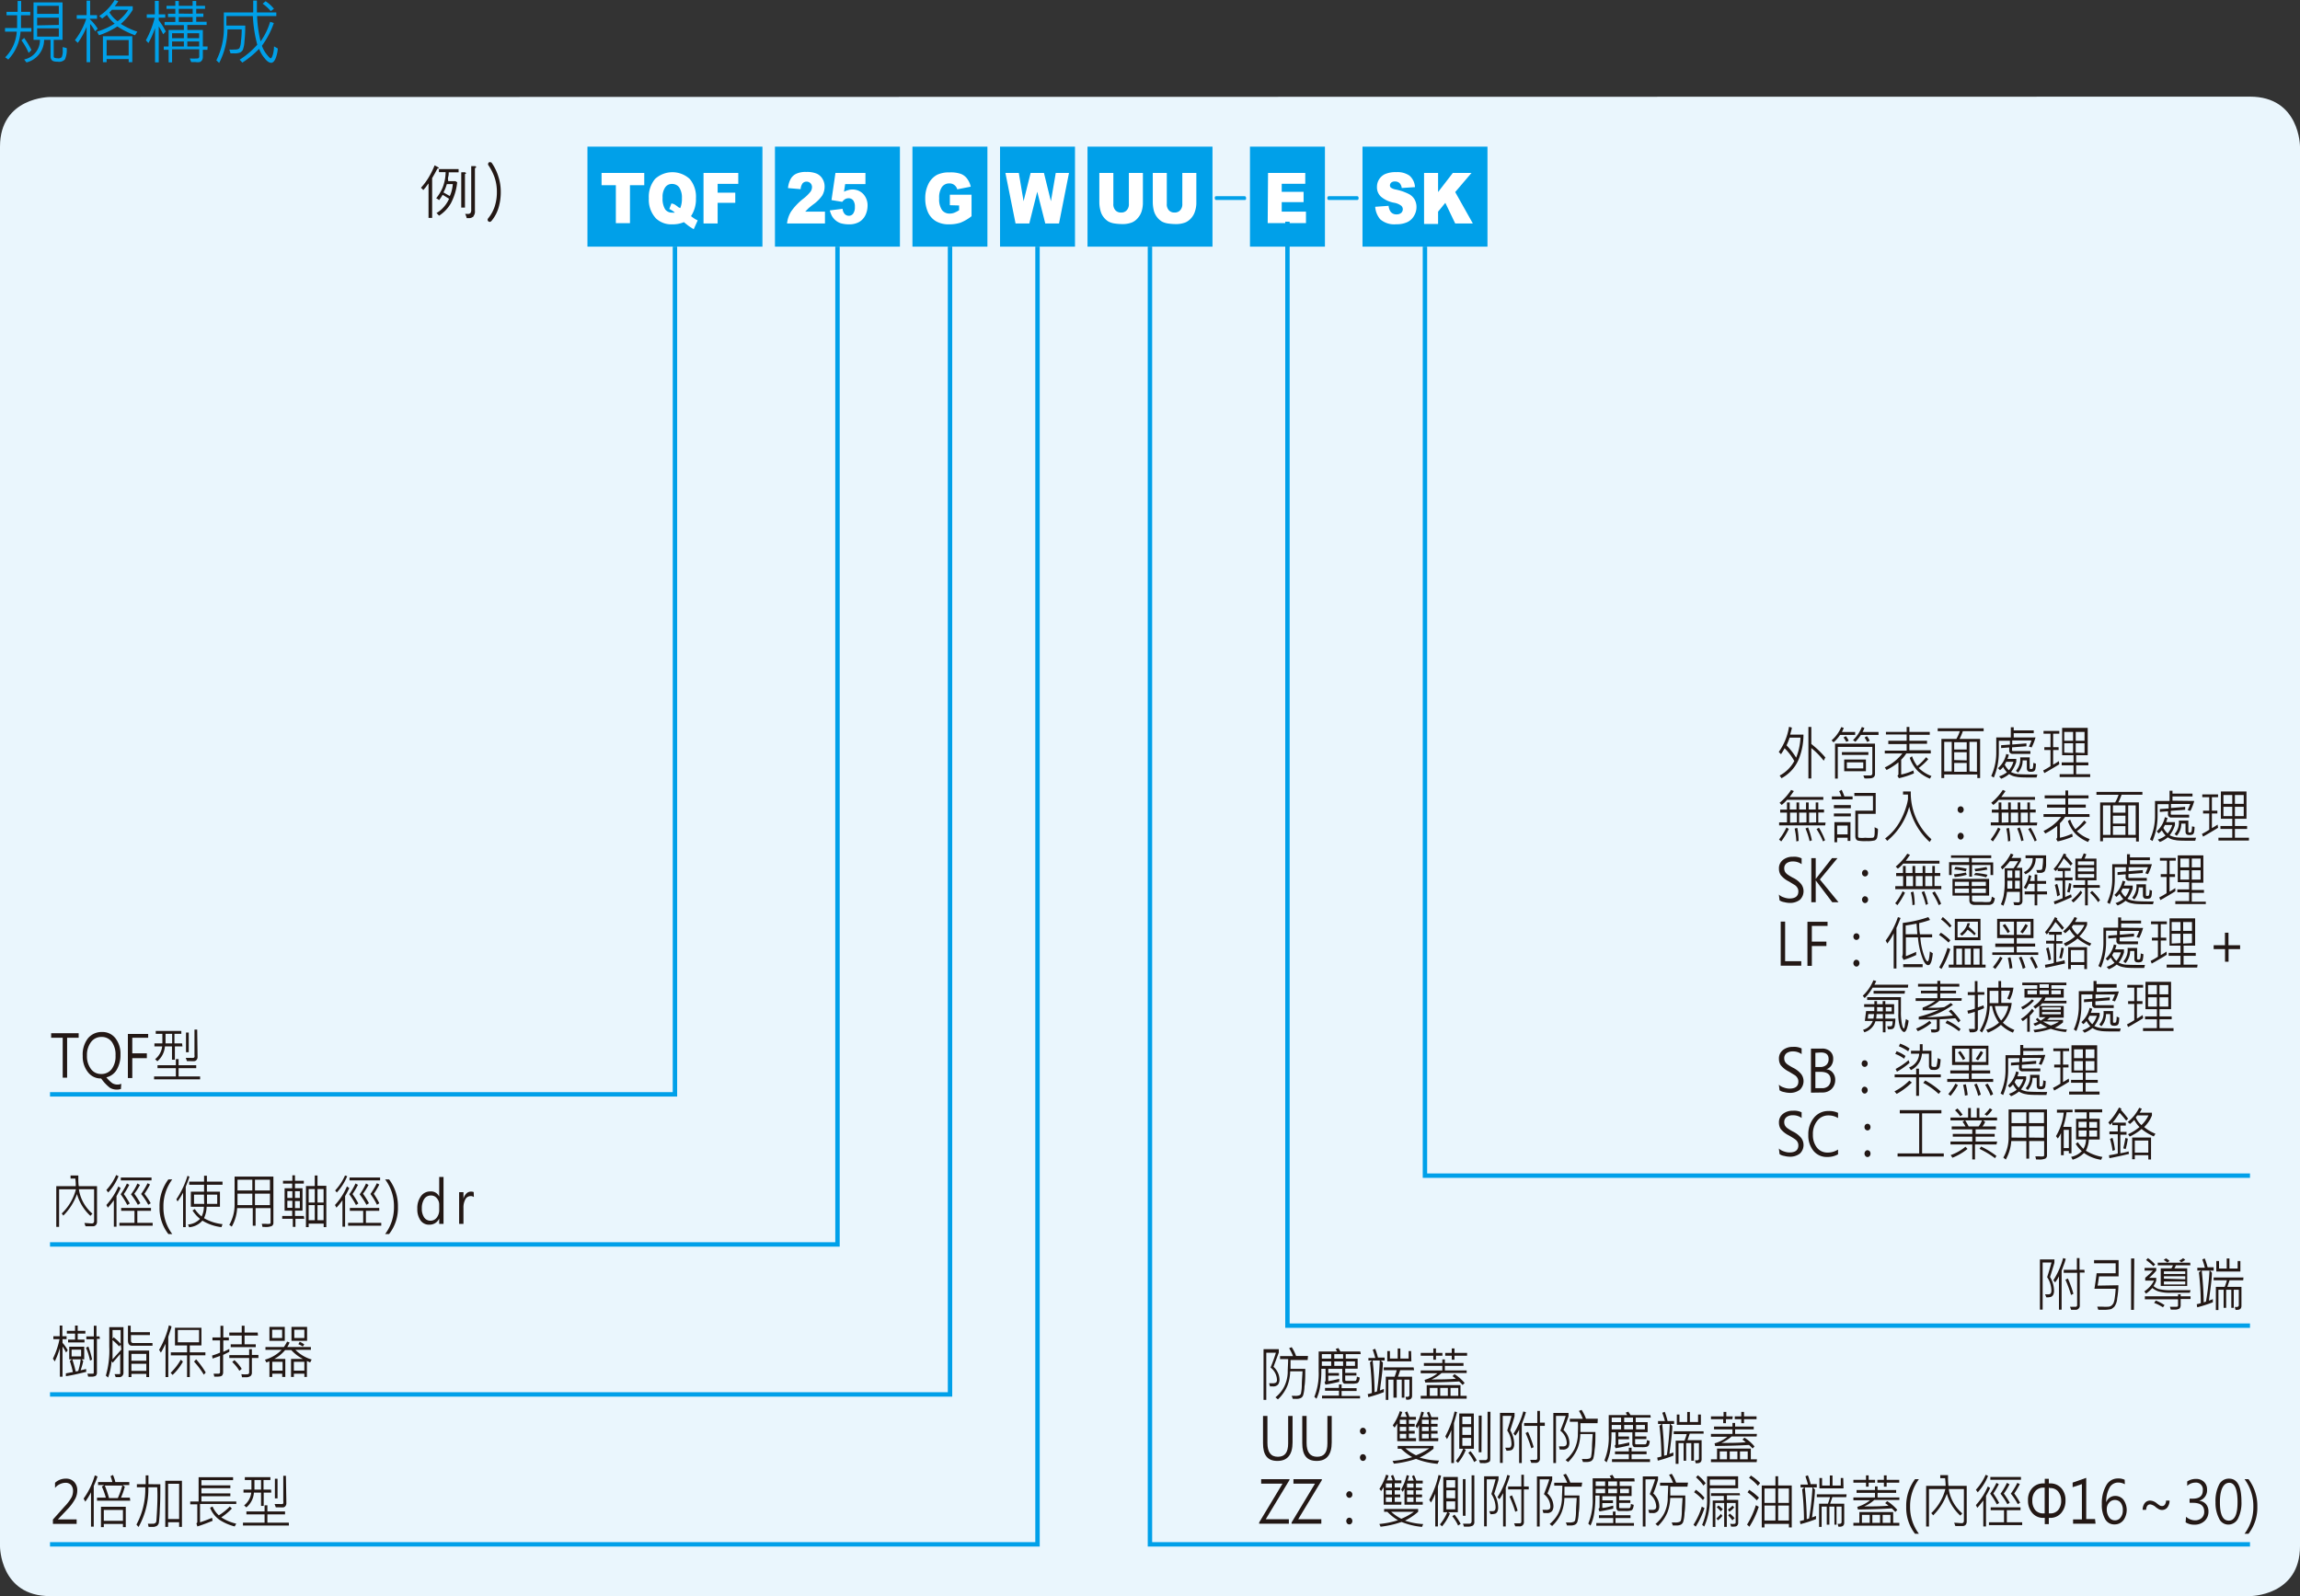 <svg xmlns="http://www.w3.org/2000/svg" viewBox="0 0 260.79 181.04">
  <rect x="0" y="0" width="260.79" height="181.04" fill="#333333" stroke="none"/>
  <defs>
    <style>
      .cls-1 {
        fill: #00a0e9;
      }

      .cls-2 {
        fill: #eaf6fd;
        fill-rule: evenodd;
      }

      .cls-3 {
        fill: #fff;
      }

      .cls-4 {
        fill: #231815;
      }

      .cls-5 {
        fill: none;
        stroke: #00a0e9;
        stroke-width: 0.5px;
      }
    </style>
  </defs>
  <title>資產 1</title>
  <g id="圖層_2" data-name="圖層 2">
    <g id="圖層_1-2" data-name="圖層 1">
      <g>
        <path class="cls-1" d="M3.56,3.59H2.33A5.14,5.14,0,0,1,.94,6.75L.59,6.5A4.55,4.55,0,0,0,1.9,3.59H.57V3.18H1.94c0-.54,0-1,0-1.45H.74V1.34H2V.11h.4V1.34H3.43v.39H2.38c0,.5,0,1,0,1.45H3.56Zm0,2.09L3.25,6a7.39,7.39,0,0,0-.82-1.43l.31-.27A10.37,10.37,0,0,1,3.57,5.68Zm4-.23a2.56,2.56,0,0,1-.2,1.29A.9.9,0,0,1,6.59,7c-.38,0-.63-.06-.72-.19a.59.59,0,0,1-.14-.36V4.52H5A2.64,2.64,0,0,1,3,7.08l-.26-.34A2.22,2.22,0,0,0,4.53,4.52H3.8V.27H7.09V4.52h-1V6.38a.25.25,0,0,0,.06.16s.18.07.39.07A.49.49,0,0,0,7,6.47a1.71,1.71,0,0,0,.11-.79c0-.11,0-.22,0-.34ZM6.67,1.57V.66H4.21v.91Zm0,1.26V2H4.21v.88Zm0,1.32V3.21H4.21v.94Z"/>
        <path class="cls-1" d="M11.08,3.26l-.3.29a4.18,4.18,0,0,0-.56-.83V7.05h-.4v-4a8.51,8.51,0,0,1-1,1.81L8.5,4.55A8.14,8.14,0,0,0,9.78,2.13H8.7V1.72H9.82V.08h.4V1.72H11v.41h-.81v.05A5.17,5.17,0,0,1,11.08,3.26Zm4.49.33L15.31,4a9.55,9.55,0,0,1-2-1,9.16,9.16,0,0,1-2.08,1L11,3.59a8.29,8.29,0,0,0,2-.91,4.18,4.18,0,0,1-.88-1c-.18.15-.35.29-.53.42l-.34-.29A5.52,5.52,0,0,0,13,0l.41.13A3.27,3.27,0,0,1,13,.71h2.05v.4a6.6,6.6,0,0,1-1.35,1.6A8.32,8.32,0,0,0,15.57,3.59ZM15,7.05h-.41V6.7H12.09v.35h-.42V4.11H15Zm-.41-.75V4.54H12.09V6.3Zm0-5.19H12.69l-.28.3a3.38,3.38,0,0,0,.93,1A5,5,0,0,0,14.55,1.11Z"/>
        <path class="cls-1" d="M18.8,3.57l-.3.32A6,6,0,0,0,18,3V7.07h-.42V3.19a9.8,9.8,0,0,1-.75,1.69l-.29-.31a10.71,10.71,0,0,0,1-2.55h-.9V1.63h.92V.1H18V1.63h.74V2H18V2.3A8,8,0,0,1,18.8,3.57Zm4.72,2.08H23v.8a.68.68,0,0,1-.11.4.54.54,0,0,1-.24.19,1.68,1.68,0,0,1-.48,0l-.49,0-.16-.41a8.28,8.28,0,0,0,.84,0,.21.21,0,0,0,.23-.24v-.8H19.51V7.07h-.39V5.65h-.55V5.27h.55V3.4h1.73V2.85H18.66V2.49h1.22V1.93h-.83V1.56h.83V1h-1V.66h1V.11h.39V.66h1.57V.11h.41V.66h1V1h-1v.54h.81v.37h-.81v.56h1.18v.36H21.24V3.4H23V5.27h.54ZM20.85,4.33V3.77H19.51v.56Zm0,.94V4.7H19.51v.57Zm1-3.71V1H20.27v.54Zm0,.93V1.93H20.27v.56Zm.73,1.84V3.77H21.24v.56Zm0,.94V4.7H21.24v.57Z"/>
        <path class="cls-1" d="M31.5,5.5a3.76,3.76,0,0,1-.26,1.15c-.14.31-.3.47-.49.47S30.31,7,30,6.6a3.62,3.62,0,0,1-.62-1.06,11,11,0,0,1-1.9,1.56l-.31-.33a9.44,9.44,0,0,0,2-1.7,15.53,15.53,0,0,1-.5-3.25h-3V2.9h2.14q0,1-.09,1.77a3.34,3.34,0,0,1-.19,1,.86.86,0,0,1-.29.28,1.65,1.65,0,0,1-.71.1h-.39l-.14-.43a3.48,3.48,0,0,0,.55,0,1.32,1.32,0,0,0,.44-.05.44.44,0,0,0,.18-.14,2.14,2.14,0,0,0,.15-.75,10.2,10.2,0,0,0,.09-1.35H25.79a8.5,8.5,0,0,1-.94,3.81l-.32-.3a8.07,8.07,0,0,0,.85-3.94V1.41h3.33c0-.59,0-1,0-1.35h.42c0,.41,0,.86,0,1.35h2.2v.41H29.15a14.19,14.19,0,0,0,.4,2.87,7.41,7.41,0,0,0,1.08-2.22l.42.14A9.77,9.77,0,0,1,29.7,5.19a3.24,3.24,0,0,0,.56,1c.22.28.37.42.44.42s.16-.15.25-.46a3.46,3.46,0,0,0,.12-.89ZM31.06,1l-.36.26a4.79,4.79,0,0,0-.92-.84l.34-.28A4.08,4.08,0,0,1,31.06,1Z"/>
      </g>
      <path class="cls-2" d="M5.67,11S0,11,0,16.63V175.37S0,181,5.67,181H255.12s5.67,0,5.67-5.67V16.63s0-5.67-5.67-5.67Z"/>
      <rect class="cls-1" x="103.46" y="16.63" width="8.5" height="11.34"/>
      <path class="cls-3" d="M107.7,23.27V22.08h2.46v2.44a5,5,0,0,1-1.25.73,4.06,4.06,0,0,1-1.28.19,2.87,2.87,0,0,1-1.5-.35,2.28,2.28,0,0,1-.9-1,3.78,3.78,0,0,1-.32-1.58,3.59,3.59,0,0,1,.35-1.63,2.33,2.33,0,0,1,1-1.06,3.1,3.1,0,0,1,1.41-.27,3.48,3.48,0,0,1,1.28.17,1.6,1.6,0,0,1,.7.53,2.37,2.37,0,0,1,.42.92l-1.53.3a.91.91,0,0,0-.33-.49.88.88,0,0,0-.57-.18,1,1,0,0,0-.84.41,2.1,2.1,0,0,0-.31,1.28,2.18,2.18,0,0,0,.32,1.33,1.06,1.06,0,0,0,.87.4,1.44,1.44,0,0,0,.51-.09,3.36,3.36,0,0,0,.56-.29v-.54Z"/>
      <rect class="cls-1" x="123.31" y="16.63" width="14.17" height="11.34"/>
      <g>
        <path class="cls-3" d="M128,19.61h1.59V23a3.31,3.31,0,0,1-.14.95,2.12,2.12,0,0,1-.45.79,1.74,1.74,0,0,1-.64.48,2.87,2.87,0,0,1-1.11.19,6.09,6.09,0,0,1-.82-.06,2.14,2.14,0,0,1-.75-.23,2,2,0,0,1-.55-.5,1.86,1.86,0,0,1-.33-.66,3.64,3.64,0,0,1-.15-1V19.61h1.59v3.5a1,1,0,0,0,.23.73.81.81,0,0,0,.65.26.79.79,0,0,0,.64-.26,1,1,0,0,0,.24-.73Z"/>
        <path class="cls-3" d="M134.06,19.61h1.59V23a3,3,0,0,1-.15.95,2,2,0,0,1-.44.79,1.82,1.82,0,0,1-.64.48,2.88,2.88,0,0,1-1.12.19,6.21,6.21,0,0,1-.82-.06,2.15,2.15,0,0,1-.74-.23,2,2,0,0,1-.55-.5,2.08,2.08,0,0,1-.34-.66,4,4,0,0,1-.14-1V19.61h1.59v3.5a1,1,0,0,0,.23.73.81.81,0,0,0,.65.26.79.79,0,0,0,.64-.26,1,1,0,0,0,.24-.73Z"/>
      </g>
      <rect class="cls-1" x="154.49" y="16.63" width="14.17" height="11.34"/>
      <g>
        <path class="cls-3" d="M155.93,23.45l1.52-.11a1.42,1.42,0,0,0,.2.63.8.8,0,0,0,.7.34.78.78,0,0,0,.53-.17.58.58,0,0,0,.18-.42.53.53,0,0,0-.18-.39,1.84,1.84,0,0,0-.81-.34,3.18,3.18,0,0,1-1.49-.69,1.44,1.44,0,0,1-.45-1.11,1.59,1.59,0,0,1,.92-1.45,3,3,0,0,1,1.27-.22,2.39,2.39,0,0,1,1.5.4,1.85,1.85,0,0,1,.62,1.3l-1.5.1a1,1,0,0,0-.25-.56.76.76,0,0,0-.53-.18.62.62,0,0,0-.42.13.45.45,0,0,0-.14.32.36.36,0,0,0,.11.25,1.47,1.47,0,0,0,.54.21,5.93,5.93,0,0,1,1.49.51,1.61,1.61,0,0,1,.66.63,1.73,1.73,0,0,1,.21.85,1.9,1.9,0,0,1-.28,1,1.74,1.74,0,0,1-.76.71,2.83,2.83,0,0,1-1.24.24,2.43,2.43,0,0,1-1.83-.56A2.45,2.45,0,0,1,155.93,23.45Z"/>
        <path class="cls-3" d="M161.47,19.61h1.59v2.17l1.67-2.17h2.12L165,21.78l2,3.56h-2L163.88,23l-.82,1v1.4h-1.59Z"/>
      </g>
      <path class="cls-1" d="M154.05,22.47c0,.14-.06.21-.17.21h-3.21c-.11,0-.17-.07-.17-.21s.05-.22.17-.22h3.21C154,22.25,154.05,22.33,154.05,22.47Z"/>
      <path class="cls-1" d="M141.29,22.47c0,.14,0,.21-.17.21h-3.21c-.11,0-.17-.07-.17-.21s0-.22.17-.22h3.21C141.24,22.25,141.29,22.33,141.29,22.47Z"/>
      <rect class="cls-1" x="141.73" y="16.63" width="8.5" height="11.34"/>
      <path class="cls-3" d="M143.78,19.61H148v1.23h-2.67v.91h2.48v1.17h-2.48V24h2.75v1.3h-4.34Z"/>
      <rect class="cls-1" x="113.39" y="16.63" width="8.5" height="11.34"/>
      <path class="cls-3" d="M114,19.61h1.52l.54,3.21.8-3.21h1.51l.79,3.21.55-3.21h1.5l-1.13,5.73h-1.56l-.91-3.6-.9,3.6h-1.56Z"/>
      <g>
        <path class="cls-4" d="M11,138.55a.52.52,0,0,1-.12.36.44.44,0,0,1-.3.15l-.48,0h-.4l-.13-.37c.32,0,.61.05.88.05a.21.21,0,0,0,.15-.07.25.25,0,0,0,.07-.19v-3.62H8.94a4.55,4.55,0,0,0,1.54,2.77l-.23.25a5.32,5.32,0,0,1-1.52-2.47,6.54,6.54,0,0,1-1.55,2.44L7,137.61a5.79,5.79,0,0,0,1.61-2.74H6.7v4.26H6.38v-4.62H8.59c0-.2,0-.49-.05-.86H8v-.35h.88c0,.1,0,.21,0,.32,0,.27,0,.56.05.89H11Z"/>
        <path class="cls-4" d="M13.44,133.38a6,6,0,0,1-1.17,1.85l-.21-.28a6,6,0,0,0,1.11-1.7Zm.24,1.35c-.14.3-.3.61-.47.91v3.47h-.3v-3a8.55,8.55,0,0,1-.68.84l-.17-.3a7.75,7.75,0,0,0,1.36-2.11ZM17.31,139H13.54v-.33h1.71v-1.36H13.74v-.33h3.38v.33H15.57v1.36h1.74Zm-2.61-2.51-.27.16a8.86,8.86,0,0,0-.75-1.22,8,8,0,0,0,.71-1.22l.27.15a8.89,8.89,0,0,1-.62,1.05A9.3,9.3,0,0,1,14.7,136.45Zm2.48-2.63H13.7v-.33h3.48Zm-1.28,2.6-.27.17a7.67,7.67,0,0,0-.78-1.19,5.79,5.79,0,0,0,.73-1.23l.29.16a7.23,7.23,0,0,1-.64,1A9.33,9.33,0,0,1,15.9,136.42Zm1.18,0-.27.16A7.37,7.37,0,0,0,16,135.4a8.56,8.56,0,0,0,.73-1.22l.28.14a11.37,11.37,0,0,1-.63,1.06A9.22,9.22,0,0,1,17.08,136.43Z"/>
        <path class="cls-4" d="M19.09,139.94a4.77,4.77,0,0,1-1-3.07,5,5,0,0,1,1-3.12h.44a5.09,5.09,0,0,0-1,3.11,5,5,0,0,0,1,3.08Z"/>
        <path class="cls-4" d="M21.48,133.43q-.06.23-.24.69l-.18.46v4.58h-.3v-3.91a8,8,0,0,1-.63,1L20,136a10,10,0,0,0,1.26-2.66Zm3.75.92H23.46v.79h1.48v1.71H23.43a3.14,3.14,0,0,1-.3,1.29,5.24,5.24,0,0,0,2.1.68l-.12.34a5.25,5.25,0,0,1-2.16-.74,2.22,2.22,0,0,1-1.51.75l-.12-.31a2.1,2.1,0,0,0,1.36-.64,3.91,3.91,0,0,1-.85-.95l.26-.16a3.63,3.63,0,0,0,.77.84,2.53,2.53,0,0,0,.26-1.1H21.64v-1.71h1.5v-.79H21.45V134h1.69v-.67h.32V134h1.77Zm-2.1,1.12H22v1.05h1.16C23.13,136.14,23.14,135.78,23.13,135.47Zm1.5,1.05v-1.05H23.47c0,.34,0,.69,0,1.05Z"/>
        <path class="cls-4" d="M31,138.65a.41.41,0,0,1-.18.38,1.78,1.78,0,0,1-.78.11h-.27l-.09-.36.43,0a2,2,0,0,0,.5,0,.16.16,0,0,0,.07-.13V137h-1.7v2h-.32v-2H26.89a4.76,4.76,0,0,1-.61,2.1L26,138.9a4.61,4.61,0,0,0,.6-2.41v-3.06H31ZM28.61,135v-1.22H26.93V135Zm0,1.66v-1.3H26.93v1.3Zm2-1.66v-1.22h-1.7V135Zm0,1.66v-1.3h-1.7v1.3Z"/>
        <path class="cls-4" d="M34.5,138.21h-1v.92h-.3v-.92H32v-.32h1.13v-.6h-.86v-2.54h.86v-.53H32.09v-.32h1.06v-.62h.3v.62h1v.32h-1v.53h.85v2.54h-.85v.6h1Zm-1.35-2.36v-.77h-.57v.77Zm0,1.12v-.8h-.57v.8Zm.85-1.12v-.77h-.55v.77ZM34,137v-.8h-.55v.8Zm3,2.16h-.3v-.4H35v.4h-.31v-4.66h1V133.3H36v1.17h1Zm-1.31-2.79v-1.53H35v1.53Zm0,2v-1.71H35v1.71Zm1-2v-1.53H36v1.53Zm0,2v-1.71H36v1.71Z"/>
        <path class="cls-4" d="M39.37,133.38a6.16,6.16,0,0,1-1.18,1.85L38,135a6,6,0,0,0,1.12-1.7Zm.24,1.35c-.15.3-.3.61-.48.91v3.47h-.3v-3a8.55,8.55,0,0,1-.68.84l-.17-.3a7.31,7.31,0,0,0,1.36-2.11ZM43.23,139H39.47v-.33h1.71v-1.36H39.67v-.33H43v.33H41.49v1.36h1.74Zm-2.61-2.51-.26.16a8.92,8.92,0,0,0-.76-1.22,7.27,7.27,0,0,0,.71-1.22l.28.15a10.52,10.52,0,0,1-.62,1.05A9,9,0,0,1,40.62,136.45Zm2.48-2.63H39.63v-.33H43.1Zm-1.28,2.6-.27.17a8.46,8.46,0,0,0-.77-1.19,6.12,6.12,0,0,0,.72-1.23l.29.16a8.06,8.06,0,0,1-.63,1A9.3,9.3,0,0,1,41.82,136.42Zm1.18,0-.26.16A7.44,7.44,0,0,0,42,135.4a7.72,7.72,0,0,0,.73-1.22l.28.14a8.21,8.21,0,0,1-.63,1.06A8,8,0,0,1,43,136.43Z"/>
        <path class="cls-4" d="M43.67,139.94a5,5,0,0,0,1-3.08,5,5,0,0,0-1-3.11h.45a5,5,0,0,1,1,3.12,4.77,4.77,0,0,1-1,3.07Z"/>
        <path class="cls-4" d="M50.29,138.79H49.8v-.61h0a1.19,1.19,0,0,1-1.12.7,1.15,1.15,0,0,1-1-.49,2.14,2.14,0,0,1-.36-1.31,2.27,2.27,0,0,1,.41-1.43,1.28,1.28,0,0,1,1.07-.54,1,1,0,0,1,1,.59h0v-2.23h.49Zm-.49-2.16a1.08,1.08,0,0,0-.27-.75.83.83,0,0,0-.66-.31.88.88,0,0,0-.77.4,1.92,1.92,0,0,0-.27,1.08,1.73,1.73,0,0,0,.26,1,.85.85,0,0,0,.72.38.89.89,0,0,0,.71-.35,1.38,1.38,0,0,0,.28-.9Z"/>
        <path class="cls-4" d="M53.73,135.75a.57.57,0,0,0-.39-.11.66.66,0,0,0-.57.36,1.88,1.88,0,0,0-.22.95v1.84h-.49v-3.6h.49v.75h0a1.25,1.25,0,0,1,.34-.6.72.72,0,0,1,.5-.21.85.85,0,0,1,.32.05Z"/>
      </g>
      <polyline class="cls-5" points="76.53 27.97 76.53 124.1 5.67 124.1"/>
      <polyline class="cls-5" points="94.96 27.97 94.96 141.12 5.67 141.12"/>
      <polyline class="cls-5" points="107.72 27.97 107.72 158.13 5.67 158.13"/>
      <polyline class="cls-5" points="130.39 27.97 130.39 175.13 255.12 175.13"/>
      <g>
        <path class="cls-4" d="M8.92,117.68H7.61v4.53h-.5v-4.53H5.8v-.51H8.92Z"/>
        <path class="cls-4" d="M13.71,123.49a1.29,1.29,0,0,1-.47.07,1.5,1.5,0,0,1-.77-.2,4.85,4.85,0,0,1-1-1.06,1.82,1.82,0,0,1-1.51-.73,2.83,2.83,0,0,1-.58-1.82,3,3,0,0,1,.59-2,2,2,0,0,1,1.62-.72,1.84,1.84,0,0,1,1.5.71,2.82,2.82,0,0,1,.57,1.83,3.28,3.28,0,0,1-.42,1.73,1.82,1.82,0,0,1-1.18.87,3.6,3.6,0,0,0,.67.66,1.11,1.11,0,0,0,.57.16,1,1,0,0,0,.45-.09ZM9.86,119.7a2.41,2.41,0,0,0,.45,1.52,1.38,1.38,0,0,0,1.15.57,1.44,1.44,0,0,0,1.2-.55,2.38,2.38,0,0,0,.44-1.53,2.49,2.49,0,0,0-.43-1.57,1.41,1.41,0,0,0-1.17-.55,1.45,1.45,0,0,0-1.18.58A2.44,2.44,0,0,0,9.86,119.7Z"/>
        <path class="cls-4" d="M16.8,117.68H15v1.77h1.65V120H15v2.25h-.5v-5H16.8Z"/>
        <path class="cls-4" d="M22.69,122.4H17.47v-.33h2.47v-.94H17.86v-.33h2.08v-.7h.31v.7h2v.33h-2v.94h2.44Zm-2-3.74h-.86v1.51H19.5v-1.51h-.8a2.43,2.43,0,0,1-.86,1.69l-.25-.24a2.16,2.16,0,0,0,.8-1.45h-.88v-.34h.9q0-.6,0-1.08h-.75v-.33h2.9v.33h-.78v1.08h.86Zm-1.17-.34v-1.08h-.75c0,.26,0,.62,0,1.08Zm1.88,1h-.31v-2.23h.31Zm1,.54a.49.49,0,0,1-.1.32.4.4,0,0,1-.22.15,2,2,0,0,1-.45,0h-.43l-.14-.37.57,0a1.07,1.07,0,0,0,.31,0,.17.17,0,0,0,.11-.1.41.41,0,0,0,0-.19v-2.91h.31Z"/>
      </g>
      <polyline class="cls-5" points="161.57 27.97 161.57 133.32 255.12 133.32"/>
      <g>
        <path class="cls-4" d="M7.68,153.12l-.19.26a4.18,4.18,0,0,0-.4-.68v3.42h-.3v-3.25a9.65,9.65,0,0,1-.58,1.52L6,154.07a9.07,9.07,0,0,0,.75-2.21h-.7v-.33h.72v-1.21h.3v1.21h.48v.33H7.09v.42A4.4,4.4,0,0,1,7.68,153.12Zm2.1,2.45c-1.09.27-1.86.43-2.31.49l0-.32.79-.15a10.63,10.63,0,0,0-.34-1.25l.23-.19h-.3v-1.43h1.7v1.43H9.24l.2.18a7,7,0,0,1-.3,1.06,6,6,0,0,0,.62-.15Zm-.1-4.34H8.81v.68h.77v.32H7.72v-.32h.79v-.68H7.58v-.31h.93v-.6h.3v.6h.87Zm-.48,2.59v-.77H8.12v.77Zm0,.33h-1c.18.56.3,1,.38,1.38l.29-.06A7.36,7.36,0,0,0,9.15,154.15Zm1.29,0-.28.15a7.22,7.22,0,0,0-.46-1.47l.27-.13A8.51,8.51,0,0,1,10.44,154.18Zm.84-2.32h-.34v3.8a.47.47,0,0,1-.14.39.92.92,0,0,1-.48.09H10l-.09-.33h.43c.13,0,.21,0,.24,0a.17.17,0,0,0,.05-.13v-3.77H9.79v-.33h.85v-1.21h.3v1.21h.34Z"/>
        <path class="cls-4" d="M14,155.67a.49.49,0,0,1-.14.36.41.41,0,0,1-.31.14h-.43l-.13-.34h.55a.14.14,0,0,0,.09-.05.21.21,0,0,0,0-.12v-2.12c-.23.28-.52.6-.85,1l-.13-.19a6.75,6.75,0,0,1-.39,1.86l-.26-.21a10.09,10.09,0,0,0,.39-3.27V150.5H14Zm-.32-3.18-.17.19a7.33,7.33,0,0,0-.75-.71v.7c0,.48,0,1,0,1.48q.55-.6,1-1.11Zm0-.1v-1.56h-.92v1l.13-.18A6.07,6.07,0,0,1,13.68,152.39Zm3.61.22H15c-.33,0-.49-.2-.49-.61v-1.67h.31v.74H17v.33H14.85v.66a.23.23,0,0,0,.07.17.21.21,0,0,0,.15.07h2.22Zm-.38,3.55h-.32v-.36H14.9v.36h-.32v-3h2.33Zm-.32-1.85v-.78H14.9v.78Zm0,1.15v-.81H14.9v.81Z"/>
        <path class="cls-4" d="M19.44,150.41c0,.17-.11.42-.21.73l-.15.46v4.56h-.31v-3.77c-.2.41-.37.75-.53,1l-.2-.32a10.05,10.05,0,0,0,1.11-2.78Zm1.3,4a6,6,0,0,1-1.17,1.51l-.22-.24a6.67,6.67,0,0,0,1.15-1.49Zm2.55-.72H21.52v2.47h-.31V153.7H19.37v-.34h1.84v-.79H19.84v-2h3v2H21.52v.79h1.77Zm-.72-1.47v-1.4H20.16v1.4Zm.76,3.42-.22.25A8.71,8.71,0,0,0,22,154.41l.24-.26A9.74,9.74,0,0,1,23.33,155.65Z"/>
        <path class="cls-4" d="M26,153.3l-.7.35v2a.54.54,0,0,1-.11.32c-.06.09-.24.14-.53.14H24.3l-.08-.33h.54a.17.17,0,0,0,.19-.19v-1.83c-.28.11-.56.21-.85.3l-.05-.34a6.9,6.9,0,0,0,.9-.33V152h-.86v-.33H25v-1.32h.32v1.32h.63V152h-.63v1.3c.27-.12.49-.23.68-.33Zm3.25-1.85H27.73v1H29v.32H26.16v-.32h1.25v-1H26v-.34h1.41v-.77h.32v.77h1.49ZM29.3,154h-.74v1.65a.49.49,0,0,1-.16.4.87.87,0,0,1-.56.13h-.4l-.07-.35a2.91,2.91,0,0,0,.77,0,.21.21,0,0,0,.11-.22V154H26v-.33h2.25V153h.31v.65h.74Zm-1.9,1.24-.26.21a4.59,4.59,0,0,0-.81-1l.25-.21A4.33,4.33,0,0,1,27.4,155.22Z"/>
        <path class="cls-4" d="M35.34,154.17l-.17.33-.37-.16v1.81h-.29v-.37H33.32v.37H33V154.1h1.34a4.57,4.57,0,0,1-1.31-1h-.7a4.1,4.1,0,0,1-1.22,1h1.24v2.05H32v-.37H30.87v.37h-.32v-1.78a1.91,1.91,0,0,1-.36.13l-.14-.31a4.31,4.31,0,0,0,1.89-1.12H30.1v-.32h2.09a3.76,3.76,0,0,0,.36-.61l.28.09a2,2,0,0,1-.26.52h2.68v.32H33.49A4.3,4.3,0,0,0,35.34,154.17Zm-3.05-2.12H30.55v-1.58h1.74Zm-.3-.32v-.94H30.86v.94Zm.05,3.7v-1H30.87v1Zm2.78-3.38H33.05v-1.58h1.77Zm-.31,3.38v-1H33.32v1Zm0-3.7v-.94H33.37v.94Zm0,.71-.18.26a2.16,2.16,0,0,0-.5-.26l.15-.28A2.14,2.14,0,0,1,34.47,152.44Z"/>
      </g>
      <polyline class="cls-5" points="145.98 25.14 145.98 150.33 255.12 150.33"/>
      <g>
        <path class="cls-4" d="M232.94,143.18c0,.07-.17.61-.49,1.63a3.06,3.06,0,0,1,.45,1.55,1,1,0,0,1-.09.47.58.58,0,0,1-.24.23,1.65,1.65,0,0,1-.54.06l-.15-.34h.34a.36.36,0,0,0,.31-.11.66.66,0,0,0,.07-.35,2.86,2.86,0,0,0-.48-1.49c.17-.52.34-1.08.49-1.66h-1v5.34h-.31v-5.69h1.65Zm1.29-.43c-.06.22-.15.51-.28.85l-.19.5v4.42h-.3v-3.79a4.07,4.07,0,0,1-.43.69l-.21-.23a8.93,8.93,0,0,0,1.11-2.52Zm2.14,1.56h-.55V148a.47.47,0,0,1-.53.53h-.45l-.13-.34h.62c.13,0,.19-.07.19-.21v-3.64H234V144h1.49v-1.33h.3V144h.55Zm-1.27,2.41-.27.13a13.72,13.72,0,0,0-.64-1.73l.28-.14A12.62,12.62,0,0,1,235.1,146.72Z"/>
        <path class="cls-4" d="M240.2,145.75a9.3,9.3,0,0,1-.14,1.5,1.79,1.79,0,0,1-.32.93,1.61,1.61,0,0,1-.36.27,3.78,3.78,0,0,1-1,.08h-.46l-.12-.35.61,0a5,5,0,0,0,.68,0,.61.61,0,0,0,.33-.13.93.93,0,0,0,.22-.27,2.38,2.38,0,0,0,.15-.63c.05-.32.08-.66.1-1h-2.41c.1-.59.18-1.18.25-1.76h2.16v-1.13h-2.45v-.36h2.78v1.84H238c-.05.37-.1.72-.16,1.05Zm1.76,2.79h-.32v-5.83H242Z"/>
        <path class="cls-4" d="M248.38,146.31l-.08.29h-2.12a4.51,4.51,0,0,1-1.46-.16,2.19,2.19,0,0,1-.67-.38,3.88,3.88,0,0,1-.72.64l-.19-.26a3.11,3.11,0,0,0,1.1-1.22h-1v-.32a8.64,8.64,0,0,0,.87-.81h-.94v-.31h1.32v.31a7,7,0,0,1-.81.82h.81v.31a2.4,2.4,0,0,1-.31.62,1.72,1.72,0,0,0,.6.34,5.56,5.56,0,0,0,1.45.13Zm0,1h-1.12V148a.53.53,0,0,1-.14.39,1,1,0,0,1-.56.12h-.42l-.1-.32h.76c.1,0,.16-.06.16-.15v-.7h-3.76V147h3.76v-.23h.3V147h1.12Zm-4-3.94-.21.22a5.56,5.56,0,0,0-.84-.7l.22-.22A4.45,4.45,0,0,1,244.37,143.4Zm1.06,4.62-.19.26a5.09,5.09,0,0,0-1-.5l.19-.27A5.06,5.06,0,0,1,245.43,148Zm2.92-4.5h-1.64a3.47,3.47,0,0,1-.17.34H248v2h-3v-2h1.21a1.53,1.53,0,0,0,.17-.34h-1.72v-.3h3.68ZM246,143l-.26.17a2.58,2.58,0,0,0-.4-.29l.25-.18A1.55,1.55,0,0,1,246,143Zm1.78,1.47v-.3h-2.42v.3Zm0,.6v-.34h-2.42V145Zm0,.59v-.34h-2.42v.34Zm0-2.8a3,3,0,0,1-.44.29l-.25-.2a1.58,1.58,0,0,0,.44-.27Z"/>
        <path class="cls-4" d="M251,144.09h-.42l.22.23c0,.68-.15,1.74-.34,3.17a4.09,4.09,0,0,0,.45-.17l0,.36a15.64,15.64,0,0,1-1.77.57l-.06-.35a3.45,3.45,0,0,0,.46-.12,31.69,31.69,0,0,0-.21-3.48l.24-.21h-.42v-.33H250a7,7,0,0,0-.29-.94l.28-.11a6.93,6.93,0,0,1,.32,1H251Zm-.5,0h-.85c.13,1.27.21,2.47.22,3.6l.26-.09A30,30,0,0,0,250.53,144.09Zm3.85,1.1H252.8c-.08.25-.16.49-.25.74h1.6v2.16q0,.45-.51.45h-.16l-.08-.33h.21q.24,0,.24-.21v-1.74h-.57v2.05H253v-2.05h-.58v2.05h-.29v-2.05h-.59v2.3h-.29v-2.63h1a6.44,6.44,0,0,0,.25-.74H251v-.32h3.38Zm-.32-1h-2.73V143h.31v.85h.87v-1.14h.31v1.14h.93V143h.31Z"/>
      </g>
      <polyline class="cls-5" points="117.64 27.97 117.64 175.13 5.67 175.13"/>
      <g>
        <path class="cls-4" d="M8.69,172.81H6v-.49l1.32-1.48a5.27,5.27,0,0,0,.81-1.07,1.66,1.66,0,0,0,.15-.7,1,1,0,0,0-.23-.68.85.85,0,0,0-.65-.24,1.61,1.61,0,0,0-1.16.58v-.58a1.77,1.77,0,0,1,1.23-.47,1.23,1.23,0,0,1,.93.36,1.35,1.35,0,0,1,.36,1,2,2,0,0,1-.24.94,5.41,5.41,0,0,1-.88,1.18L6.56,172.3v0H8.69Z"/>
        <path class="cls-4" d="M11.06,167.43c-.08.24-.17.49-.28.74l-.15.35v4.6h-.31v-3.89a7.8,7.8,0,0,1-.65,1.06l-.19-.35a8.37,8.37,0,0,0,1.27-2.63Zm3.71,2.75H11v-.35h1a8.48,8.48,0,0,0-.45-1.25l.25-.17h-.68v-.34h1.62a4.16,4.16,0,0,0-.21-.67l.28-.14a4.73,4.73,0,0,1,.27.81h1.58v.34h-.75l.24.18a8.36,8.36,0,0,1-.43,1.24h1Zm-.51,3h-.32v-.36H11.77v.36h-.32v-2.31h2.81Zm-.32-.72v-1.23H11.77v1.23Zm-.06-4h-2a10.81,10.81,0,0,1,.48,1.42h1A8.63,8.63,0,0,0,13.88,168.41Z"/>
        <path class="cls-4" d="M18.18,168.32c0,1,0,1.9-.06,2.83a15,15,0,0,1-.11,1.56.62.62,0,0,1-.2.31.92.92,0,0,1-.57.13h-.39l-.08-.36a4.54,4.54,0,0,0,.49,0,.57.57,0,0,0,.35-.07.36.36,0,0,0,.12-.22c0-.09.05-.61.09-1.54s.05-1.7,0-2.3h-1a8.7,8.7,0,0,1-1.11,4.5l-.24-.27a8.37,8.37,0,0,0,1-4.23h-.95v-.35h1c0-.36,0-.69,0-1h.31l0,1Zm2.45,4.83h-.32v-.53H19.06v.53h-.32v-5.23h1.89Zm-.32-.89v-4H19.06v4Z"/>
        <path class="cls-4" d="M26.79,170.55H22.68v2.08a13.59,13.59,0,0,0,1.36-.51l.07.34c-.61.25-1.19.47-1.73.64l-.11-.35a.19.19,0,0,0,.1-.16v-2h-.8v-.32h.95v-2.75h3.91v.33H22.84v.59h3.28v.32H22.84v.59h3.28v.32H22.84v.6h3.95Zm0,2.23-.18.32a5.79,5.79,0,0,1-1.69-.73,3,3,0,0,1-1.1-1.39l.28-.14a2.89,2.89,0,0,0,.71,1,6.29,6.29,0,0,0,1.25-1l.23.23a6.58,6.58,0,0,1-1.2,1A5.33,5.33,0,0,0,26.76,172.78Z"/>
        <path class="cls-4" d="M32.76,173H27.55v-.33H30v-.94H27.94v-.33H30v-.7h.32v.7h2v.33h-2v.94h2.43Zm-2-3.74h-.86v1.51h-.3v-1.51h-.81a2.35,2.35,0,0,1-.86,1.68l-.25-.23a2.14,2.14,0,0,0,.81-1.45h-.88v-.34h.9c0-.4,0-.76,0-1.08h-.75v-.33h2.9v.33h-.78v1.08h.86Zm-1.16-.34v-1.08h-.75c0,.26,0,.62,0,1.08Zm1.87,1h-.3v-2.23h.3Zm1,.54a.5.5,0,0,1-.09.31.4.4,0,0,1-.22.16,2,2,0,0,1-.45,0h-.44l-.13-.37.56,0a1.81,1.81,0,0,0,.32,0s.07,0,.1-.1a.42.42,0,0,0,0-.2v-2.9h.3Z"/>
      </g>
      <g>
        <path class="cls-4" d="M48.53,20.87l-.26.36-.28.33a.58.58,0,0,0-.13-.15l-.13-.12a6.94,6.94,0,0,0,.85-1.13,9.26,9.26,0,0,0,.7-1.41l.32.17c.12.07.17.12.16.15s-.07.05-.16.05l-.28.52L49,20.2l0,.05v4.46h-.41v-3.9ZM52,19.54H50.88c0,.14,0,.32-.06.53s0,.34,0,.47h.82l.2.13a6.55,6.55,0,0,1-.72,2.39,4.06,4.06,0,0,1-1.34,1.4l-.13-.15c-.05-.06-.11-.1-.16-.15a3.13,3.13,0,0,0,.77-.62,3.59,3.59,0,0,0,.66-1l-.73-.45c-.07.12-.14.24-.22.35l-.18.26a1.09,1.09,0,0,0-.17-.13l-.16-.09a4.9,4.9,0,0,0,.72-1.19,5,5,0,0,0,.35-1.77h-.76v-.35H52ZM50.5,21.36a4,4,0,0,1-.22.46l.72.41a3.13,3.13,0,0,0,.23-.66,4.06,4.06,0,0,0,.11-.69h-.67C50.62,21,50.57,21.2,50.5,21.36Zm2.1-1.83c.16,0,.24.06.24.11s0,.06-.12.1v3.8H52.3v-4Zm1.1,5a.75.75,0,0,1-.49.21l-.29,0a1.86,1.86,0,0,0-.08-.26,1.12,1.12,0,0,0-.1-.22h.34a.38.38,0,0,0,.27-.11.65.65,0,0,0,.08-.38V18.84l.33,0c.13,0,.2,0,.22.08s0,.09-.13.15v4.83A.84.84,0,0,1,53.7,24.49Z"/>
        <path class="cls-4" d="M56.52,20.06a5.44,5.44,0,0,1,.26,1.69,6.11,6.11,0,0,1-.24,1.77,4.14,4.14,0,0,1-.82,1.54.3.3,0,0,1-.18.1.27.27,0,0,1-.17-.06.25.25,0,0,1-.08-.16.26.26,0,0,1,.07-.19,4.2,4.2,0,0,0,.75-1.39,5.21,5.21,0,0,0,.23-1.61,5.06,5.06,0,0,0-.25-1.6,6.11,6.11,0,0,0-.73-1.44.21.21,0,0,1,0-.18.2.2,0,0,1,.1-.13.29.29,0,0,1,.16,0,.18.18,0,0,1,.15.09A5.58,5.58,0,0,1,56.52,20.06Z"/>
      </g>
      <rect class="cls-1" x="66.61" y="16.63" width="19.84" height="11.34"/>
      <g>
        <path class="cls-3" d="M68.21,19.61h4.84V21H71.43v4.31h-1.6V21H68.21Z"/>
        <path class="cls-3" d="M78.35,24.51a4.46,4.46,0,0,0,.39.28,2.38,2.38,0,0,0,.37.2l-.45,1a6.18,6.18,0,0,1-.66-.43c-.21-.17-.37-.29-.45-.37a3.25,3.25,0,0,1-1.33.25,2.51,2.51,0,0,1-1.85-.68,3.09,3.09,0,0,1-.8-2.26,3.16,3.16,0,0,1,.7-2.2,2.9,2.9,0,0,1,3.94,0,3.12,3.12,0,0,1,.7,2.19A3.4,3.4,0,0,1,78.35,24.51Zm-1.22-.91a2.71,2.71,0,0,0,.19-1.13A2.07,2.07,0,0,0,77,21.23a1,1,0,0,0-.8-.37.9.9,0,0,0-.77.38,1.88,1.88,0,0,0-.3,1.18,2.3,2.3,0,0,0,.29,1.32.94.94,0,0,0,.79.37,1.55,1.55,0,0,0,.31,0,2.21,2.21,0,0,0-.63-.41l.24-.63a1.18,1.18,0,0,1,.33.1,3.77,3.77,0,0,1,.46.33Z"/>
        <path class="cls-3" d="M79.77,19.61h3.94v1.24H81.37v1h2V23h-2v2.34h-1.6Z"/>
      </g>
      <rect class="cls-1" x="87.87" y="16.63" width="14.17" height="11.34"/>
      <g>
        <path class="cls-3" d="M93.54,25.34h-4.3A3.24,3.24,0,0,1,89.69,24a6.71,6.71,0,0,1,1.4-1.47,4.64,4.64,0,0,0,.81-.79.91.91,0,0,0,.17-.51.63.63,0,0,0-.17-.45.63.63,0,0,0-.89,0,1.3,1.3,0,0,0-.23.67l-1.43-.12a2.62,2.62,0,0,1,.31-1.05,1.41,1.41,0,0,1,.63-.58,2.51,2.51,0,0,1,1.13-.2,2.87,2.87,0,0,1,1.18.19,1.45,1.45,0,0,1,.66.59,1.67,1.67,0,0,1,.24.89,2,2,0,0,1-.27,1,4.17,4.17,0,0,1-1,1c-.29.22-.48.38-.58.47L91.3,24h2.24Z"/>
        <path class="cls-3" d="M94.73,19.61h3.4v1.27h-2.3l-.13.86a2.34,2.34,0,0,1,.48-.18,1.47,1.47,0,0,1,.46-.07,1.65,1.65,0,0,1,1.25.52,1.87,1.87,0,0,1,.48,1.31,2.49,2.49,0,0,1-.24,1.07,1.79,1.79,0,0,1-.71.78,2.24,2.24,0,0,1-1.16.27,3.25,3.25,0,0,1-.88-.11,1.69,1.69,0,0,1-.61-.32,1.91,1.91,0,0,1-.42-.48,2.84,2.84,0,0,1-.26-.67l1.45-.18a1,1,0,0,0,.24.59.65.65,0,0,0,.46.2.6.6,0,0,0,.5-.25,1.22,1.22,0,0,0,.19-.75,1.18,1.18,0,0,0-.19-.75.66.66,0,0,0-.53-.24.83.83,0,0,0-.4.11,1.41,1.41,0,0,0-.31.3l-1.22-.2Z"/>
      </g>
      <g>
        <path class="cls-4" d="M204.49,83.31a7.38,7.38,0,0,1-.57,2.87A4.36,4.36,0,0,1,202,88.25l-.21-.3a4,4,0,0,0,1.66-1.65,6.37,6.37,0,0,0-1.1-1.45,6.78,6.78,0,0,1-.41.68l-.25-.26a6.65,6.65,0,0,0,1.16-2.85l.32.09c0,.15-.09.42-.19.8Zm-.34.34h-1.23a7,7,0,0,1-.35.87,8,8,0,0,1,1.09,1.4A6.93,6.93,0,0,0,204.15,83.65Zm2.8,2.28-.16.34a8.66,8.66,0,0,0-1.41-1.44v3.45h-.33V82.44h.33v1.93A11,11,0,0,1,207,85.93Z"/>
        <path class="cls-4" d="M210.35,83.34h-1.71a3.83,3.83,0,0,1-.74.84l-.22-.22a4.24,4.24,0,0,0,1.1-1.51l.28.1a4.31,4.31,0,0,1-.21.46h1.5Zm2.25,4.43c0,.34-.23.5-.67.5a4.43,4.43,0,0,1-.52,0l-.13-.33h.81a.18.18,0,0,0,.15-.07.24.24,0,0,0,.06-.17v-3h-3.92v3.59h-.31V84.33h4.53Zm-.75-2.16h-3v-.32h3ZM209.62,84l-.28.13a3.12,3.12,0,0,0-.31-.5l.27-.15A2.36,2.36,0,0,1,209.62,84Zm1.95,3.46h-2.46V86.13h2.46Zm-.3-.32v-.69h-1.86v.69ZM213,83.34h-2a6.1,6.1,0,0,1-.62.78l-.27-.19a4.2,4.2,0,0,0,1-1.49l.29.11a3.68,3.68,0,0,1-.21.46H213ZM212,84l-.29.14a3.22,3.22,0,0,0-.29-.5l.26-.16A2.41,2.41,0,0,1,212,84Z"/>
        <path class="cls-4" d="M218.93,85.44h-2.78a3.92,3.92,0,0,1-.58.71v1.68a5.89,5.89,0,0,0,1.38-.46l.07.33a9.48,9.48,0,0,1-1.71.55l-.17-.29a.2.2,0,0,0,.12-.19V86.45a7.86,7.86,0,0,1-1.35.87l-.2-.29a5.58,5.58,0,0,0,2-1.59h-2v-.32h2.48v-.74h-2.08V84h2.08v-.71h-2.35V83h2.35v-.56h.31V83h2.31v.33h-2.31V84h2v.34h-2v.74h2.42ZM219,88l-.17.3a4.52,4.52,0,0,1-1.38-.87,4,4,0,0,1-.91-1.49l.26-.18a4,4,0,0,0,.59,1.11,5.59,5.59,0,0,0,1-1l.25.22a7.16,7.16,0,0,1-1.08,1A4,4,0,0,0,219,88Z"/>
        <path class="cls-4" d="M224.92,82.92h-2.36a6.88,6.88,0,0,1-.37.87h2.33v4.44h-.32v-.4h-3.75v.4h-.32V83.79h1.7a4.53,4.53,0,0,0,.39-.87h-2.51v-.33h5.21Zm-3.62,4.56V84.13h-.85v3.35ZM223,85v-.83h-1.42V85Zm0,1.23V85.3h-1.42v.89Zm0,1.29v-1h-1.42v1Zm1.16,0V84.13h-.85v3.35Z"/>
        <path class="cls-4" d="M230.8,83.63a6.06,6.06,0,0,1-.44,1.13l-.31-.1a4.91,4.91,0,0,0,.3-.69h-2.19v.46l1.61-.13,0,.33-1.63.12V85a.17.17,0,0,0,0,.11.09.09,0,0,0,.08.06h2v.32h-2a.36.36,0,0,1-.4-.41v-.32l-.92.07,0-.32,1-.07V84h-1.26v1.26a7.35,7.35,0,0,1-.57,2.92l-.29-.18a6.34,6.34,0,0,0,.57-2.7V83.63H228V82.47h.33v.36h2.27v.32h-2.27v.48Zm.21,4.2-.09.34c-1.21,0-2,0-2.27-.08a1.87,1.87,0,0,1-.84-.31,3.19,3.19,0,0,1-.9.53l-.24-.27a2.87,2.87,0,0,0,.89-.46,2.85,2.85,0,0,1-.43-.6,2,2,0,0,1-.36.36l-.22-.23a3,3,0,0,0,.93-1.61l.3.09a4.29,4.29,0,0,1-.16.47h1v.33a3.57,3.57,0,0,1-.6,1.16,2.2,2.2,0,0,0,.75.23C229.07,87.81,229.81,87.83,231,87.83Zm-2.71-1.44h-.82a2.8,2.8,0,0,1-.17.32,2.13,2.13,0,0,0,.48.64A2.75,2.75,0,0,0,228.3,86.39Zm2.54.21a2.77,2.77,0,0,1-.06.64.46.46,0,0,1-.14.21.8.8,0,0,1-.43.07c-.26,0-.39-.13-.39-.41v-.88h-.48a2,2,0,0,1-.52,1.38l-.24-.2a1.94,1.94,0,0,0,.48-1.52h1.08V87.1c0,.08.05.11.16.11a.21.21,0,0,0,.19-.09,2.29,2.29,0,0,0,.06-.61Z"/>
        <path class="cls-4" d="M233.5,86.67c-.44.27-1,.61-1.7,1l-.13-.3a9.07,9.07,0,0,0,.83-.48V85.05h-.7v-.32h.7V83.2h-.79v-.31h1.79v.31h-.7v1.53h.62v.32h-.62v1.66c.21-.11.42-.25.65-.4ZM237,88.12h-3.46v-.33h1.57v-1h-1.34v-.33h1.34v-.82h-1.29v-3.1h2.9v3.1h-1.31v.82h1.38v.33h-1.38v1H237ZM235.06,84v-1h-1v1Zm0,1.39V84.29h-1v1.06Zm1.3-1.39v-1h-1v1Zm0,1.39V84.29h-1v1.06Z"/>
        <path class="cls-4" d="M202.83,94a8.88,8.88,0,0,1-.86,1.42l-.25-.22a6.85,6.85,0,0,0,.84-1.36Zm4.12-.4h-5.22v-.34h.89V92.15h-.77v-.34h.77V91h.31v.8h.77V91H204v.8h.78V91h.3v.8h.8V91h.29v.8h.65v.34h-.65v1.14H207Zm-.21-2.9h-4.11a3.86,3.86,0,0,1-.61.58l-.24-.24a6.3,6.3,0,0,0,1.31-1.46l.31.13c-.15.22-.31.44-.48.67h3.82Zm-3,2.56V92.15h-.77v1.14Zm.24,2.09-.3.07a8,8,0,0,0-.19-1.46l.3-.08A8,8,0,0,1,203.94,95.38Zm.85-2.09V92.15H204v1.14Zm.66,2-.3.13a8.73,8.73,0,0,0-.47-1.44l.29-.12A8.26,8.26,0,0,1,205.45,95.33Zm.44-2V92.15h-.8v1.14Zm1.05,2-.27.16a8.25,8.25,0,0,0-.74-1.4l.28-.16A9.06,9.06,0,0,1,206.94,95.29Z"/>
        <path class="cls-4" d="M210.06,90.65h-2.35v-.33h1.08a4.85,4.85,0,0,0-.25-.59l.28-.16a6.82,6.82,0,0,1,.31.75h.93Zm-.2,1h-1.92V91.3h1.92Zm0,.93h-1.92v-.33h1.92Zm-.05,2.78h-.31V95h-1.19v.51H208V93.23h1.82Zm-.31-.74v-1h-1.19v1Zm3.43-.63a4.46,4.46,0,0,1-.09,1,.49.49,0,0,1-.27.31,3.29,3.29,0,0,1-.92.08,4,4,0,0,1-1-.06.41.41,0,0,1-.21-.18.68.68,0,0,1-.07-.27V91.93h2V90.26h-2.11v-.34h2.42v2.37h-2v2.54a.18.18,0,0,0,.09.17,2.91,2.91,0,0,0,.73,0,4.72,4.72,0,0,0,.85,0c.11,0,.18-.13.2-.33a5.27,5.27,0,0,0,0-.86Z"/>
        <path class="cls-4" d="M219,95.17l-.2.31a7.64,7.64,0,0,1-2.32-4,7.55,7.55,0,0,1-2.49,3.87l-.24-.27a6.34,6.34,0,0,0,1.05-1,6.74,6.74,0,0,0,.78-1.21,8,8,0,0,0,.55-1.37,5.29,5.29,0,0,0,.21-.88l0-.52h-.56v-.35h.88A7,7,0,0,0,219,95.17Z"/>
        <path class="cls-4" d="M222.31,91.44a.31.31,0,0,1,.25.11.4.4,0,0,1,.1.26.41.41,0,0,1-.1.27.34.34,0,0,1-.25.11.34.34,0,0,1-.24-.11.36.36,0,0,1-.1-.27.39.39,0,0,1,.1-.27A.33.33,0,0,1,222.31,91.44Zm0,3a.34.34,0,0,1,.25.11.45.45,0,0,1,.1.27.41.41,0,0,1-.1.27.32.32,0,0,1-.25.12.31.31,0,0,1-.24-.12.41.41,0,0,1,0-.54A.34.34,0,0,1,222.31,94.43Z"/>
        <path class="cls-4" d="M226.83,94a8.88,8.88,0,0,1-.86,1.42l-.25-.22a6.85,6.85,0,0,0,.84-1.36Zm4.12-.4h-5.22v-.34h.89V92.15h-.77v-.34h.77V91h.31v.8h.77V91H228v.8h.78V91h.3v.8h.8V91h.29v.8h.65v.34h-.65v1.14H231Zm-.21-2.9h-4.11a3.86,3.86,0,0,1-.61.58l-.24-.24a6.3,6.3,0,0,0,1.31-1.46l.31.13c-.15.22-.31.44-.48.67h3.82Zm-3,2.56V92.15h-.77v1.14Zm.24,2.09-.3.07a8,8,0,0,0-.19-1.46l.3-.08A8,8,0,0,1,227.94,95.38Zm.85-2.09V92.15H228v1.14Zm.66,2-.3.13a8.73,8.73,0,0,0-.47-1.44l.29-.12A8.26,8.26,0,0,1,229.45,95.33Zm.44-2V92.15h-.8v1.14Zm1.05,2-.27.16a8.25,8.25,0,0,0-.74-1.4l.28-.16A9.06,9.06,0,0,1,230.94,95.29Z"/>
        <path class="cls-4" d="M236.93,92.64h-2.78a3.92,3.92,0,0,1-.58.71V95a5.89,5.89,0,0,0,1.38-.46l.07.33a9.48,9.48,0,0,1-1.71.55l-.17-.29a.2.2,0,0,0,.12-.19V93.65a7.86,7.86,0,0,1-1.35.87l-.2-.29a5.58,5.58,0,0,0,2-1.59h-2v-.32h2.48v-.74h-2.08v-.34h2.08v-.71h-2.35V90.2h2.35v-.56h.31v.56h2.31v.33h-2.31v.71h2v.34h-2v.74h2.42Zm0,2.53-.17.31a4.54,4.54,0,0,1-1.38-.88,4,4,0,0,1-.91-1.49l.26-.18a4,4,0,0,0,.59,1.11,5.59,5.59,0,0,0,1-1l.25.22a7.16,7.16,0,0,1-1.08,1A4,4,0,0,0,237,95.17Z"/>
        <path class="cls-4" d="M242.92,90.12h-2.36a6.88,6.88,0,0,1-.37.87h2.33v4.44h-.32V95h-3.75v.4h-.32V91h1.7a4.53,4.53,0,0,0,.39-.87h-2.51v-.33h5.21Zm-3.62,4.56V91.33h-.85v3.35ZM241,92.16v-.83h-1.42v.83Zm0,1.24v-.9h-1.42v.9Zm0,1.28v-1h-1.42v1Zm1.16,0V91.33h-.85v3.35Z"/>
        <path class="cls-4" d="M248.8,90.83a6.06,6.06,0,0,1-.44,1.13l-.31-.1a4.91,4.91,0,0,0,.3-.69h-2.19v.46l1.61-.13,0,.33-1.63.12v.27a.17.17,0,0,0,0,.11.09.09,0,0,0,.08.06h2v.32h-2a.36.36,0,0,1-.4-.41V92l-.92.07,0-.32,1-.07v-.49h-1.26v1.26a7.35,7.35,0,0,1-.57,2.92l-.29-.18a6.34,6.34,0,0,0,.57-2.7V90.83H246V89.67h.33V90h2.27v.32h-2.27v.48ZM249,95l-.09.34c-1.21,0-2,0-2.27-.08a1.87,1.87,0,0,1-.84-.31,3.19,3.19,0,0,1-.9.53l-.24-.27a2.87,2.87,0,0,0,.89-.46,2.85,2.85,0,0,1-.43-.6,2,2,0,0,1-.36.36l-.22-.23a3,3,0,0,0,.93-1.61l.3.09a4.29,4.29,0,0,1-.16.47h1v.33a3.57,3.57,0,0,1-.6,1.16,2.2,2.2,0,0,0,.75.23C247.07,95,247.81,95,249,95Zm-2.71-1.44h-.82a2.8,2.8,0,0,1-.17.32,2.13,2.13,0,0,0,.48.64A2.75,2.75,0,0,0,246.3,93.59Zm2.54.21a2.77,2.77,0,0,1-.06.64.46.46,0,0,1-.14.21.8.8,0,0,1-.43.07c-.26,0-.39-.13-.39-.41v-.88h-.48a2,2,0,0,1-.52,1.38l-.24-.2a1.94,1.94,0,0,0,.48-1.52h1.08V94.3c0,.08.05.11.16.11a.21.21,0,0,0,.19-.09,2.29,2.29,0,0,0,.06-.61Z"/>
        <path class="cls-4" d="M251.5,93.87c-.44.27-1,.61-1.7,1l-.13-.3a9.07,9.07,0,0,0,.83-.48V92.25h-.7v-.32h.7V90.4h-.79v-.31h1.79v.31h-.7v1.53h.62v.32h-.62v1.66c.21-.11.42-.25.65-.4ZM255,95.32h-3.46V95h1.57V94h-1.34v-.33h1.34v-.82h-1.29v-3.1h2.9v3.1h-1.31v.82h1.38V94h-1.38V95H255Zm-1.89-4.16v-1h-1v1Zm0,1.39V91.49h-1v1.06Zm1.3-1.39v-1h-1v1Zm0,1.39V91.49h-1v1.06Z"/>
        <path class="cls-4" d="M201.7,101.44a1.31,1.31,0,0,0,.55.32,1.84,1.84,0,0,0,.66.13c.66,0,1-.27,1-.8a.77.77,0,0,0-.1-.4,1,1,0,0,0-.28-.31l-.69-.42a2.7,2.7,0,0,1-.93-.73,1.31,1.31,0,0,1-.2-.71,1.19,1.19,0,0,1,.45-1,1.71,1.71,0,0,1,1.12-.36,1.89,1.89,0,0,1,1,.18V98a1.62,1.62,0,0,0-1-.31,1.18,1.18,0,0,0-.7.2.69.69,0,0,0-.27.58.8.8,0,0,0,.09.39,1,1,0,0,0,.26.29,5.49,5.49,0,0,0,.64.39,2.67,2.67,0,0,1,.93.72,1.34,1.34,0,0,1-.15,1.78,1.82,1.82,0,0,1-1.18.35,2.56,2.56,0,0,1-.6-.09,1.24,1.24,0,0,1-.52-.2Z"/>
        <path class="cls-4" d="M208.46,102.31h-.71L206,100a1.44,1.44,0,0,1-.12-.17h0v2.48h-.5v-5h.5v2.37h0l.12-.16,1.73-2.21h.62l-2,2.42Z"/>
        <path class="cls-4" d="M211.47,98.64a.31.31,0,0,1,.25.11.4.4,0,0,1,.1.26.41.41,0,0,1-.1.27.34.34,0,0,1-.25.11.34.34,0,0,1-.24-.11.36.36,0,0,1-.1-.27.39.39,0,0,1,.1-.27A.33.33,0,0,1,211.47,98.64Zm0,3a.34.34,0,0,1,.25.11.43.43,0,0,1,.1.27.41.41,0,0,1-.1.27.32.32,0,0,1-.25.12.31.31,0,0,1-.24-.12.41.41,0,0,1,0-.54A.34.34,0,0,1,211.47,101.63Z"/>
        <path class="cls-4" d="M216,101.23a8.88,8.88,0,0,1-.86,1.42l-.25-.22a6.85,6.85,0,0,0,.84-1.36Zm4.12-.4h-5.22v-.34h.89V99.35H215V99h.77v-.8h.31V99h.77v-.8h.31V99H218v-.8h.3V99h.8v-.8h.29V99H220v.34h-.65v1.14h.77Zm-.21-2.9h-4.11a3.86,3.86,0,0,1-.61.58l-.24-.24a6.3,6.3,0,0,0,1.31-1.46l.31.13c-.15.22-.31.44-.48.67h3.82Zm-3,2.56V99.35h-.77v1.14Zm.24,2.09-.3.07a8,8,0,0,0-.19-1.46l.3-.08A8,8,0,0,1,217.1,102.58Zm.85-2.09V99.35h-.78v1.14Zm.66,2-.3.13a8.73,8.73,0,0,0-.47-1.44l.29-.12A8.26,8.26,0,0,1,218.61,102.53Zm.44-2V99.35h-.8v1.14Zm1,2-.27.16a8.25,8.25,0,0,0-.74-1.4l.28-.16A8.63,8.63,0,0,1,220.1,102.49Z"/>
        <path class="cls-4" d="M226,99.23h-.3V98.09h-2.1v1.32h-.31V98.09h-2v1.14H221V97.77h2.27v-.49h-2.05V97h4.56v.31h-2.2v.49H226Zm.18,2.62a1.2,1.2,0,0,1-.18.58.72.72,0,0,1-.52.19c-.24,0-.52,0-.82,0l-.76,0a.67.67,0,0,1-.47-.15.56.56,0,0,1-.13-.41v-.5h-1.91v-1.9h4.15v1.9H223.6v.52a.17.17,0,0,0,.05.13,1,1,0,0,0,.38.07l.74,0a4.09,4.09,0,0,0,.82,0,.28.28,0,0,0,.18-.2,1.44,1.44,0,0,0,.07-.4ZM223,99.2a6.44,6.44,0,0,1-1.36.25l-.09-.3a8.2,8.2,0,0,0,1.35-.21Zm0-.68-.1.29a8,8,0,0,0-1.31-.21l.13-.29A8.75,8.75,0,0,1,223,98.52Zm.25,1.94V100h-1.6v.48Zm0,.8v-.5h-1.6v.5Zm1.92-.8V100h-1.6v.48Zm0,.8v-.5h-1.6v.5Zm.18-2.05-.14.28a7.08,7.08,0,0,0-1.41-.26L224,99A7,7,0,0,1,225.38,99.21Zm0-.6a13.14,13.14,0,0,1-1.37.19l-.09-.27a13.22,13.22,0,0,0,1.35-.21Z"/>
        <path class="cls-4" d="M229.32,102.17a.52.52,0,0,1-.12.34.63.63,0,0,1-.47.14h-.33l-.11-.34.29,0a.87.87,0,0,0,.37,0,.18.18,0,0,0,.07-.17v-1h-1.45a5.87,5.87,0,0,1-.41,1.57l-.29-.16a4.3,4.3,0,0,0,.31-.94,9.29,9.29,0,0,0,.13-1.75v-1.4h1c.16-.21.33-.48.53-.8h-.94a6.9,6.9,0,0,1-.86.94l-.18-.28A5.07,5.07,0,0,0,228,96.79l.3.12a2,2,0,0,1-.22.38h1.07v.32c-.17.29-.34.56-.5.8h.64Zm-1.15-1.4v-.9h-.56q0,.43,0,.9Zm0-1.22v-.83h-.56v.83Zm.85,0v-.83h-.54v.83Zm0,1.22v-.9h-.54v.9Zm3.09.65H231v1.25h-.3v-1.25h-1.13v-.33h1.13v-.86h-.65c-.09.19-.19.38-.32.6l-.26-.18a4.18,4.18,0,0,0,.58-1.42l.28.1c-.05.2-.1.39-.16.58h.53v-.74h.3v.74h1v.32h-1v.86h1.1ZM232,97c0,.14,0,.45,0,.92a2,2,0,0,1-.16.88.64.64,0,0,1-.53.18H231l-.11-.32h.29c.21,0,.33,0,.38-.14a7,7,0,0,0,.1-1.2h-.84a1.94,1.94,0,0,1-1.16,1.82l-.18-.24a1.66,1.66,0,0,0,1-1.58h-.81V97Z"/>
        <path class="cls-4" d="M235,97.94l-.22.23a7.9,7.9,0,0,0-.78-.84,7.66,7.66,0,0,1-.7,1.1h1.48v.32h-.66v.76H235v.32h-.84v1.9l.67-.31.08.31c-.6.29-1.25.57-1.93.82l-.11-.32c.34-.12.67-.24,1-.37v-2H233v-.32h.89v-.76h-.57v-.24a2.72,2.72,0,0,1-.24.24l-.23-.23A6.46,6.46,0,0,0,234,96.79l.29.1a.93.93,0,0,1-.07.15A11.71,11.71,0,0,1,235,97.94Zm-1.46,3.57-.28.14a8.62,8.62,0,0,0-.27-1.3l.27-.12A8.94,8.94,0,0,1,233.57,101.51Zm1.32-1.29a4,4,0,0,1-.2,1l-.28-.08a5.72,5.72,0,0,0,.22-1Zm1.24,1a5.7,5.7,0,0,1-1,1.12l-.24-.23a5.41,5.41,0,0,0,1.06-1.11Zm2-.55h-1.37v2h-.31v-2h-1.34v-.31h1.34v-.54h-1.1V97.37H236a4.06,4.06,0,0,0,.27-.6l.29.1a5,5,0,0,1-.2.5h1.35v2.46h-1v.54h1.37Zm-.65-2.57v-.42h-1.84v.42Zm0,.72v-.42h-1.84v.42Zm0,.71v-.41h-1.84v.41Zm.67,2.54-.22.24a5.7,5.7,0,0,0-.91-1.07l.22-.22A5.55,5.55,0,0,1,238.12,102.08Z"/>
        <path class="cls-4" d="M244,98a6.06,6.06,0,0,1-.44,1.13l-.31-.1a4.91,4.91,0,0,0,.3-.69h-2.19v.46l1.61-.13,0,.33-1.63.12v.27a.17.17,0,0,0,0,.11.09.09,0,0,0,.08.06h2v.32h-2a.36.36,0,0,1-.4-.41v-.32l-.92.07,0-.32.95-.07v-.49h-1.26v1.26a7.35,7.35,0,0,1-.57,2.92l-.29-.18a6.34,6.34,0,0,0,.57-2.7V98h1.67V96.87h.34v.36h2.26v.32h-2.26V98Zm.21,4.2-.09.34c-1.21,0-2,0-2.27-.08a1.87,1.87,0,0,1-.84-.31,3.19,3.19,0,0,1-.9.53l-.24-.27a2.87,2.87,0,0,0,.89-.46,2.85,2.85,0,0,1-.43-.6,2,2,0,0,1-.36.36l-.22-.23a3,3,0,0,0,.93-1.61l.3.09a4.29,4.29,0,0,1-.16.47h1v.33a3.57,3.57,0,0,1-.6,1.16,2.2,2.2,0,0,0,.75.23C242.23,102.21,243,102.23,244.17,102.23Zm-2.71-1.44h-.82a2.8,2.8,0,0,1-.17.32,2.13,2.13,0,0,0,.48.64A2.75,2.75,0,0,0,241.46,100.79ZM244,101a2.77,2.77,0,0,1-.06.64.46.46,0,0,1-.14.21.8.8,0,0,1-.43.07c-.26,0-.39-.13-.39-.41v-.88h-.48A2,2,0,0,1,242,102l-.24-.2a1.94,1.94,0,0,0,.48-1.52h1.08v1.21c0,.08,0,.11.16.11a.21.21,0,0,0,.19-.09,2.29,2.29,0,0,0,.06-.61Z"/>
        <path class="cls-4" d="M246.66,101.07c-.44.27-1,.61-1.7,1l-.13-.3a9.07,9.07,0,0,0,.83-.48V99.45H245v-.32h.7V97.6h-.79v-.31h1.79v.31H246v1.53h.62v.32H246v1.66c.21-.11.42-.25.65-.4Zm3.45,1.45h-3.46v-.33h1.57v-1h-1.34v-.33h1.34v-.82h-1.29V97h2.9v3.1h-1.31v.82h1.38v.33h-1.38v1h1.59Zm-1.89-4.16v-1h-1v1Zm0,1.39V98.69h-1v1.06Zm1.3-1.39v-1h-1v1Zm0,1.39V98.69h-1v1.06Z"/>
        <path class="cls-4" d="M204.24,109.51h-2.33v-5h.5V109h1.83Z"/>
        <path class="cls-4" d="M207.22,105h-1.78v1.78h1.65v.5h-1.65v2.25h-.5v-5h2.28Z"/>
        <path class="cls-4" d="M210.49,105.84a.31.31,0,0,1,.25.11.4.4,0,0,1,.1.26.41.41,0,0,1-.1.27.34.34,0,0,1-.25.11.34.34,0,0,1-.24-.11.41.41,0,0,1-.1-.27.45.45,0,0,1,.1-.27A.33.33,0,0,1,210.49,105.84Zm0,3a.34.34,0,0,1,.25.11.45.45,0,0,1,.1.27.41.41,0,0,1-.1.27.3.3,0,0,1-.25.12.31.31,0,0,1-.24-.12.36.36,0,0,1-.1-.27.41.41,0,0,1,.1-.27A.34.34,0,0,1,210.49,108.83Z"/>
        <path class="cls-4" d="M215.5,104.1l-.29.73-.18.4v4.6h-.31v-4A7,7,0,0,1,214,107l-.19-.34A9.53,9.53,0,0,0,215.2,104Zm3.65,4a4.68,4.68,0,0,1-.12.79,1.26,1.26,0,0,1-.2.47.29.29,0,0,1-.21.09c-.24,0-.48-.32-.71-1a8.61,8.61,0,0,1-.44-2.15H216.1v2.13c.29-.1.68-.27,1.17-.49l0,.36a11.91,11.91,0,0,1-1.43.56l-.17-.34a1.34,1.34,0,0,0,.08-.4v-3.46a13.83,13.83,0,0,0,2.9-.66l.19.32a10.73,10.73,0,0,1-1.23.36c0,.39,0,.82.09,1.27h1.38v.35h-1.34a7.71,7.71,0,0,0,.37,1.91q.28.81.45.81c.12,0,.21-.38.26-1.13ZM218,109.68h-2.2v-.34H218Zm-.6-3.74-.09-1.2q-.69.14-1.23.21v1Z"/>
        <path class="cls-4" d="M221.14,106.63l-.2.26a7.29,7.29,0,0,0-1.08-.87l.21-.25A6.11,6.11,0,0,1,221.14,106.63Zm0,1a10,10,0,0,1-1,2.25l-.26-.18a10.58,10.58,0,0,0,.94-2.21Zm.17-2.69-.22.25a5.7,5.7,0,0,0-1-.93l.2-.27A7,7,0,0,1,221.29,105Zm3.83,4.78h-4.18v-.33h.55v-2.15h3.24v2.15h.39Zm-.58-3.1h-2.91v-2.42h2.91Zm-2.09,2.77v-1.81h-.65v1.81Zm1.8-3.09v-1.78h-2.31v1.78Zm-.22-.46-.18.23a4.35,4.35,0,0,0-.77-.64,3,3,0,0,1-.64.68l-.23-.21a2.08,2.08,0,0,0,.86-1.21l.26,0a1.45,1.45,0,0,1-.12.42A4.85,4.85,0,0,1,224,105.85Zm-.59,3.55v-1.81h-.69v1.81Zm1,0v-1.81h-.69v1.81Z"/>
        <path class="cls-4" d="M231.11,108.29H225.9V108h2.46v-.62h-2.12V107h2.12v-.62h-1.91v-2.18h4.12v2.18h-1.9V107h2.09v.34h-2.09V108h2.44Zm-4.05.36a8.19,8.19,0,0,1-.82,1.23l-.27-.21a6.58,6.58,0,0,0,.82-1.19Zm1.3-2.62v-1.51h-1.61V106Zm-.47-.38-.25.17a5.94,5.94,0,0,0-.57-.87l.27-.17A4.89,4.89,0,0,1,227.89,105.65Zm.29,4.13-.32.07a7.56,7.56,0,0,0-.2-1.22l.3-.08A9.68,9.68,0,0,1,228.18,109.78Zm2.07-3.75v-1.51h-1.58V106Zm-.59,3.7-.3.14a7.34,7.34,0,0,0-.45-1.28l.29-.11A8.63,8.63,0,0,1,229.66,109.73Zm.27-4.78a5,5,0,0,1-.59.9l-.26-.17a6.63,6.63,0,0,0,.58-.9Zm1.12,4.74-.28.16a7.81,7.81,0,0,0-.61-1.23l.27-.14A6.32,6.32,0,0,1,231.05,109.69Z"/>
        <path class="cls-4" d="M234.15,109.26q-1.34.31-2.22.48l-.06-.33c.42-.07.77-.13,1-.2V107H232v-.32h.94V106h-.61v-.3a3,3,0,0,1-.26.27l-.19-.27A7.35,7.35,0,0,0,233,104l.27.13a.3.3,0,0,1-.06.14,9.91,9.91,0,0,1,.82.95l-.22.22a11,11,0,0,0-.75-.89,9.45,9.45,0,0,1-.79,1.12h1.51V106h-.63v.72h.7V107h-.7v2.1a6.41,6.41,0,0,0,.94-.21Zm-1.59-.45-.28.1a9.29,9.29,0,0,0-.28-1.36l.27-.12A8.34,8.34,0,0,1,232.56,108.81Zm1.45-1.29a7.08,7.08,0,0,1-.25,1.19l-.27-.09a8.13,8.13,0,0,0,.24-1.17Zm3.13-.55-.18.3a5.69,5.69,0,0,1-1.39-.84,6,6,0,0,1-1.35.86L234,107a5.7,5.7,0,0,0,1.29-.81,3.22,3.22,0,0,1-.62-.82,6.26,6.26,0,0,1-.5.46l-.24-.22a4.88,4.88,0,0,0,1.29-1.62l.3.11a3.74,3.74,0,0,1-.25.45h1.38v.32a3.74,3.74,0,0,1-.88,1.31A4.76,4.76,0,0,0,237.14,107Zm-.5,2.92h-.31v-.46h-1.52v.46h-.31v-2.48h2.14Zm-.31-.78v-1.37h-1.52v1.37Zm0-4.22h-1.26a2,2,0,0,1-.16.23,2.61,2.61,0,0,0,.65.87A3.86,3.86,0,0,0,236.35,104.89Z"/>
        <path class="cls-4" d="M243,105.23a6.06,6.06,0,0,1-.44,1.13l-.31-.1a4.91,4.91,0,0,0,.3-.69h-2.19V106l1.61-.13,0,.33-1.63.12v.27a.25.25,0,0,0,0,.11.09.09,0,0,0,.08.06h2v.32h-2.05a.36.36,0,0,1-.4-.41v-.32l-.92.07,0-.32,1-.07v-.49h-1.25v1.26a7.35,7.35,0,0,1-.58,2.92l-.29-.18a6.34,6.34,0,0,0,.57-2.7v-1.64h1.67v-1.16h.34v.36h2.26v.32h-2.26v.48Zm.21,4.2-.09.34c-1.21,0-2,0-2.26-.08a1.91,1.91,0,0,1-.85-.31,3.19,3.19,0,0,1-.9.53l-.24-.27a2.76,2.76,0,0,0,.89-.46,2.85,2.85,0,0,1-.43-.6,2,2,0,0,1-.36.36l-.21-.23a3.12,3.12,0,0,0,.93-1.61l.29.09c-.05.17-.1.33-.15.47h1V108a3.57,3.57,0,0,1-.6,1.16,2.32,2.32,0,0,0,.76.23C241.26,109.41,242,109.43,243.19,109.43ZM240.48,108h-.81l-.18.32a2.13,2.13,0,0,0,.48.64A2.59,2.59,0,0,0,240.48,108Zm2.55.21a3.18,3.18,0,0,1-.07.64.39.39,0,0,1-.14.21.8.8,0,0,1-.43.07c-.26,0-.38-.13-.38-.41v-.88h-.48a2.07,2.07,0,0,1-.53,1.38l-.24-.2a1.94,1.94,0,0,0,.48-1.52h1.08v1.21c0,.08.06.11.17.11a.2.2,0,0,0,.18-.09,2.29,2.29,0,0,0,.06-.61Z"/>
        <path class="cls-4" d="M245.68,108.27c-.43.27-1,.61-1.7,1l-.13-.3a7.87,7.87,0,0,0,.83-.48v-1.84H244v-.32h.69V104.8h-.79v-.31h1.79v.31H245v1.53h.63v.32H245v1.66c.21-.11.43-.25.66-.4Zm3.45,1.45h-3.46v-.33h1.57v-1H245.9v-.33h1.34v-.82H246v-3.1h2.9v3.1h-1.31v.82h1.38v.33h-1.38v1h1.59Zm-1.89-4.16v-1h-1v1Zm0,1.39v-1.06h-1V107Zm1.3-1.39v-1h-1v1Zm0,1.39v-1.06h-1V107Z"/>
        <path class="cls-4" d="M252.69,107.63v1.43h-.4v-1.43H251v-.44h1.28v-1.42h.4v1.42H254v.44Z"/>
        <path class="cls-4" d="M216.33,112h-4a5.31,5.31,0,0,1-.9,1.18l-.22-.26a4.91,4.91,0,0,0,1.21-1.76l.32.09a3.22,3.22,0,0,1-.21.42h3.84Zm-1.42,3.51a4.43,4.43,0,0,1-.07.78.6.6,0,0,1-.17.35.65.65,0,0,1-.35.08h-.24l-.1-.34h.42c.14,0,.2-.19.2-.57h-.81v1.25h-.3v-1.25h-.84a1.84,1.84,0,0,1-1.26,1.25l-.14-.28a1.62,1.62,0,0,0,1.1-1h-.9l.14-1.12h.93l0-.47h-1.15v-.31h1.16v-.36h.3v.36h.64v-.36h.3v.36h1V115h-1v.51Zm1.5.23a4,4,0,0,1-.21.94c-.09.23-.19.35-.3.35s-.3-.17-.44-.49a4.59,4.59,0,0,1-.21-1.64v-1.5h-3.54v-.32h3.83v1.58a6.77,6.77,0,0,0,.12,1.5q.1.48.24.48s0,0,0,0a3.44,3.44,0,0,0,.09-.34c0-.22.08-.46.11-.74Zm-3.92-.74h-.65l-.06.51h.64C212.45,115.36,212.47,115.19,212.49,115Zm3.47-2.32h-3.52v-.32H216Zm-2.47,2.83V115h-.71a4.26,4.26,0,0,1-.05.51Zm0-.82v-.47h-.66a3.25,3.25,0,0,1,0,.47Zm1,0v-.47h-.67v.47Z"/>
        <path class="cls-4" d="M222.41,113.49H219.9a4.46,4.46,0,0,1-1.32.79l.94,0a6.78,6.78,0,0,0,.93-.07,7.9,7.9,0,0,0,.74-.47l.25.2a8.33,8.33,0,0,1-3,1.41c1,0,2-.09,3-.19a5.3,5.3,0,0,0-.47-.48l.26-.2a7.57,7.57,0,0,1,1.06,1.25l-.23.22q-.21-.3-.36-.48-.94.09-1.77.12v1a.42.42,0,0,1-.15.38,1.08,1.08,0,0,1-.58.11H219l-.07-.35a1.84,1.84,0,0,0,.33,0,.52.52,0,0,0,.29,0,.14.14,0,0,0,.06-.12v-1c-.54,0-1.22,0-2.05,0l0-.31a12.93,12.93,0,0,0,2.34-.81,12.22,12.22,0,0,1-1.44.08H218l0-.3a6.37,6.37,0,0,0,1.43-.76h-2.22v-.31h2.46v-.55h-1.86v-.3h1.86v-.47h-2.19v-.31h2.19v-.34H220v.34h2.16v.31H220v.47h1.79v.3H220v.55h2.44ZM219,116a6.12,6.12,0,0,1-1.55.94l-.19-.3a5.68,5.68,0,0,0,1.52-.88Zm3.33.67-.21.27a7,7,0,0,0-1.53-.93l.19-.29A6.89,6.89,0,0,1,222.31,116.7Z"/>
        <path class="cls-4" d="M225,112.81h-.74v1.43l.64-.23.07.32a6.26,6.26,0,0,1-.71.27v2a.41.41,0,0,1-.14.34.84.84,0,0,1-.53.12h-.24l-.11-.38a3.39,3.39,0,0,0,.46,0,.48.48,0,0,0,.22,0,.15.15,0,0,0,0-.12v-1.82a7,7,0,0,1-.76.21l-.08-.34a6.1,6.1,0,0,0,.84-.23v-1.54h-.8v-.33h.8v-1.25h.3v1.25H225Zm3.39,4-.15.29a4.15,4.15,0,0,1-1.36-.88,5.08,5.08,0,0,1-1.47.88l-.2-.32a3.87,3.87,0,0,0,1.45-.81,4.22,4.22,0,0,1-.78-1.88h-.27a6.1,6.1,0,0,1-.88,3l-.25-.21a6,6,0,0,0,.84-3.34V112h1.28v-.75h.3V112h1.4a4,4,0,0,1-.42,1.37l-.29-.14a3.84,3.84,0,0,0,.33-.89h-1v1.39h1.18a3.79,3.79,0,0,1-1,2.24A4,4,0,0,0,228.4,116.79Zm-1.79-3.06v-1.39h-1v1.39Zm1.11.34h-1.51a3.38,3.38,0,0,0,.7,1.64A3.15,3.15,0,0,0,227.72,114.07Z"/>
        <path class="cls-4" d="M230.63,114.64a4.36,4.36,0,0,1-.48.54V117h-.29v-1.59c-.13.11-.29.24-.5.39l-.21-.25a4.57,4.57,0,0,0,1.26-1.16Zm0-1.16a4.39,4.39,0,0,1-1.28,1l-.18-.27a4.51,4.51,0,0,0,1.23-.88Zm3.74,3.27-.12.28a7.43,7.43,0,0,1-1.72-.36,8.77,8.77,0,0,1-1.82.4l-.14-.28a9.24,9.24,0,0,0,1.56-.29c-.24-.12-.49-.26-.77-.43a6.16,6.16,0,0,1-.62.27l-.18-.26a5.88,5.88,0,0,0,.55-.21,1.71,1.71,0,0,1-.27-.28l.19-.16a3.12,3.12,0,0,0,.35.31,5.39,5.39,0,0,0,.57-.39h-.72v-1.3l-.45.34-.23-.26a3,3,0,0,0,1-1h-2v-1H231v-.41h-1.7v-.29h5v.29h-1.7v.41H234v1h-2.06a1.92,1.92,0,0,1-.16.36h2.53v.29h-2.76a1.72,1.72,0,0,1-.28.3H234v1.32h-1.59l-.29.26h1.8v.28a4.89,4.89,0,0,1-.94.61A7.88,7.88,0,0,0,234.36,116.75Zm-3.41-4v-.44h-1.07v.44Zm1.35-.72v-.41h-1.05v.41Zm0,.72v-.44h-1.05v.44Zm1.36,1.75v-.26h-2.13v.26Zm0,.52v-.25h-2.13v.25Zm-.25.82h-1.69l-.08,0a5.67,5.67,0,0,0,.89.45A5.37,5.37,0,0,0,233.41,115.89Zm.25-3.09v-.44H232.6v.44Z"/>
        <path class="cls-4" d="M240.25,112.43a6.06,6.06,0,0,1-.44,1.13l-.31-.1a4.91,4.91,0,0,0,.3-.69h-2.19v.46l1.61-.13,0,.33-1.63.12v.27a.25.25,0,0,0,0,.11.09.09,0,0,0,.08.06h2v.32h-2.05a.36.36,0,0,1-.4-.41v-.32l-.92.07,0-.32.95-.07v-.49H236V114a7.35,7.35,0,0,1-.57,2.92l-.29-.18a6.34,6.34,0,0,0,.57-2.7v-1.64h1.67v-1.16h.34v.36H240V112h-2.26v.48Zm.21,4.2-.09.34c-1.21,0-2,0-2.27-.08a1.87,1.87,0,0,1-.84-.31,3.45,3.45,0,0,1-.9.53l-.24-.27a2.87,2.87,0,0,0,.89-.46,2.85,2.85,0,0,1-.43-.6,2,2,0,0,1-.36.36l-.22-.23a3,3,0,0,0,.93-1.62l.3.1a4.29,4.29,0,0,1-.16.47h1v.33a3.57,3.57,0,0,1-.6,1.16,2.2,2.2,0,0,0,.75.23C238.52,116.61,239.26,116.63,240.46,116.63Zm-2.71-1.44h-.82a2.8,2.8,0,0,1-.17.32,2.13,2.13,0,0,0,.48.64A2.75,2.75,0,0,0,237.75,115.19Zm2.54.21a2.77,2.77,0,0,1-.06.64.46.46,0,0,1-.14.21.8.8,0,0,1-.43.07c-.26,0-.39-.13-.39-.41V115h-.48a2,2,0,0,1-.52,1.38l-.24-.2a1.94,1.94,0,0,0,.48-1.52h1.08v1.21c0,.08,0,.11.16.11a.21.21,0,0,0,.19-.09,2.29,2.29,0,0,0,.06-.61Z"/>
        <path class="cls-4" d="M243,115.47c-.44.27-1,.61-1.7,1l-.13-.3a9.07,9.07,0,0,0,.83-.48v-1.84h-.7v-.32h.7V112h-.79v-.31H243V112h-.7v1.53h.63v.32h-.63v1.66c.21-.11.42-.25.65-.4Zm3.45,1.45h-3.46v-.33h1.57v-1h-1.34v-.33h1.34v-.82h-1.29v-3.1h2.9v3.1h-1.31v.82h1.38v.33h-1.38v1h1.59Zm-1.89-4.16v-1.05h-1v1.05Zm0,1.39v-1.06h-1v1.06Zm1.3-1.39v-1.05h-1v1.05Zm0,1.39v-1.06h-1v1.06Z"/>
        <path class="cls-4" d="M201.7,123a1.31,1.31,0,0,0,.55.32,1.84,1.84,0,0,0,.66.13c.66,0,1-.27,1-.8a.77.77,0,0,0-.1-.4,1,1,0,0,0-.28-.31l-.69-.42a2.7,2.7,0,0,1-.93-.73,1.31,1.31,0,0,1-.2-.71,1.19,1.19,0,0,1,.45-1,1.71,1.71,0,0,1,1.12-.36,1.89,1.89,0,0,1,1,.18v.64a1.62,1.62,0,0,0-1-.31,1.18,1.18,0,0,0-.7.2.69.69,0,0,0-.27.58.8.8,0,0,0,.09.39,1,1,0,0,0,.26.29,5.49,5.49,0,0,0,.64.39,2.79,2.79,0,0,1,.93.72,1.34,1.34,0,0,1-.15,1.78,1.82,1.82,0,0,1-1.18.35,2.56,2.56,0,0,1-.6-.09,1.24,1.24,0,0,1-.52-.2Z"/>
        <path class="cls-4" d="M205.34,123.91v-5h1.27a1.31,1.31,0,0,1,.91.32,1.07,1.07,0,0,1,.34.83,1.34,1.34,0,0,1-.2.75,1.14,1.14,0,0,1-.58.45v0a1,1,0,0,1,.73.38,1.23,1.23,0,0,1,.28.85,1.4,1.4,0,0,1-.41,1,1.45,1.45,0,0,1-1.05.4Zm.5-4.52V121h.55a1,1,0,0,0,.7-.24.87.87,0,0,0,.25-.67c0-.49-.29-.74-.88-.74Zm0,2.16v1.85h.73a1,1,0,0,0,.74-.25.94.94,0,0,0,.26-.69c0-.6-.37-.91-1.12-.91Z"/>
        <path class="cls-4" d="M211.43,120.24a.28.28,0,0,1,.24.11.35.35,0,0,1,.1.26.36.36,0,0,1-.1.27.32.32,0,0,1-.48,0,.36.36,0,0,1-.1-.27.39.39,0,0,1,.1-.27A.3.3,0,0,1,211.43,120.24Zm0,3a.3.3,0,0,1,.24.11.39.39,0,0,1,.1.27.36.36,0,0,1-.1.27.3.3,0,0,1-.48,0,.41.41,0,0,1,0-.54A.3.3,0,0,1,211.43,123.23Z"/>
        <path class="cls-4" d="M216.78,122.76a7.94,7.94,0,0,1-1.72,1.29l-.25-.29a6.4,6.4,0,0,0,1.68-1.22Zm3.28-.59h-2.47v2.1h-.32v-2.1h-2.44v-.33h2.44v-.65h.32v.65h2.47Zm-4-2.43-.16.32a3.64,3.64,0,0,0-1-.54l.15-.31A4.76,4.76,0,0,1,216.05,119.74Zm.46.79a8.67,8.67,0,0,1-1.43,1l-.15-.31a8,8,0,0,0,1.47-1Zm0-1.62-.16.31a4.58,4.58,0,0,0-1.05-.57l.13-.3A4.09,4.09,0,0,1,216.53,118.91Zm3.52,1.22a4,4,0,0,1-.1.81.49.49,0,0,1-.2.29.8.8,0,0,1-.47.1c-.23,0-.37,0-.44-.13a.53.53,0,0,1-.11-.36v-1.35h-.8a2.19,2.19,0,0,1-1.25,1.86l-.21-.3a1.73,1.73,0,0,0,1.15-1.56h-.93v-.33h1c0-.29,0-.53,0-.75H218c0,.17,0,.41,0,.75H219v1.65c0,.12.11.18.31.18s.23,0,.27-.1a3.78,3.78,0,0,0,.12-.9Zm0,3.66-.22.26a8.23,8.23,0,0,0-1.75-1.25l.23-.27A8.67,8.67,0,0,1,220.07,123.79Z"/>
        <path class="cls-4" d="M226,122.69h-5.21v-.34h2.46v-.62h-2.11v-.34h2.11v-.62h-1.91v-2.18h4.12v2.18h-1.9v.62h2.1v.34h-2.1v.62H226Zm-4,.36a7.57,7.57,0,0,1-.83,1.22l-.26-.2a6.11,6.11,0,0,0,.81-1.19Zm1.29-2.62v-1.51h-1.6v1.51Zm-.46-.38-.25.17a5.94,5.94,0,0,0-.57-.87l.26-.17A5,5,0,0,1,222.83,120.05Zm.28,4.13-.31.07a7.6,7.6,0,0,0-.21-1.22l.3-.08A8.19,8.19,0,0,1,223.11,124.18Zm2.08-3.75v-1.51H223.6v1.51Zm-.59,3.7-.3.14a7.34,7.34,0,0,0-.45-1.28l.28-.11A8.54,8.54,0,0,1,224.6,124.13Zm.26-4.78a4.94,4.94,0,0,1-.58.9l-.26-.17a7.72,7.72,0,0,0,.57-.9Zm1.12,4.74-.27.16a7.76,7.76,0,0,0-.62-1.23l.28-.14A6.24,6.24,0,0,1,226,124.09Z"/>
        <path class="cls-4" d="M231.91,119.63a5.44,5.44,0,0,1-.44,1.13l-.3-.1a4.57,4.57,0,0,0,.29-.69h-2.18v.46l1.6-.13,0,.33-1.63.12V121a.23.23,0,0,0,0,.11.12.12,0,0,0,.09.06h2v.32h-2a.37.37,0,0,1-.41-.41v-.32l-.91.07,0-.32.95-.07V120H227.7v1.26a7.35,7.35,0,0,1-.57,2.92l-.29-.18a6.49,6.49,0,0,0,.56-2.7v-1.64h1.67v-1.16h.34v.36h2.27v.32h-2.27v.48Zm.21,4.2-.08.34c-1.21,0-2,0-2.27-.08a2,2,0,0,1-.85-.31,3.3,3.3,0,0,1-.89.53l-.24-.27a2.81,2.81,0,0,0,.88-.46,3.22,3.22,0,0,1-.42-.6,2.53,2.53,0,0,1-.37.36l-.21-.23a3.12,3.12,0,0,0,.93-1.61l.3.09a4.29,4.29,0,0,1-.16.47h1v.33a3.36,3.36,0,0,1-.59,1.16,2.2,2.2,0,0,0,.75.23C230.19,123.81,230.93,123.83,232.12,123.83Zm-2.7-1.44h-.82l-.17.32a2.31,2.31,0,0,0,.47.64A2.61,2.61,0,0,0,229.42,122.39Zm2.54.21a3.54,3.54,0,0,1-.06.64.46.46,0,0,1-.14.21.85.85,0,0,1-.44.07c-.25,0-.38-.13-.38-.41v-.88h-.48a2,2,0,0,1-.53,1.38l-.24-.2a2,2,0,0,0,.49-1.52h1.07v1.21c0,.08.06.11.17.11a.18.18,0,0,0,.18-.09,1.77,1.77,0,0,0,.07-.61Z"/>
        <path class="cls-4" d="M234.61,122.67c-.43.27-1,.61-1.69,1l-.14-.3a8.22,8.22,0,0,0,.84-.48v-1.84h-.7v-.32h.7V119.2h-.8v-.31h1.79v.31h-.69v1.53h.62v.32h-.62v1.66c.2-.11.42-.25.65-.4Zm3.45,1.45h-3.45v-.33h1.56v-1h-1.34v-.33h1.34v-.82h-1.29v-3.1h2.91v3.1h-1.31v.82h1.38v.33h-1.38v1h1.58ZM236.17,120v-1h-1v1Zm0,1.39v-1.06h-1v1.06Zm1.31-1.39v-1h-1v1Zm0,1.39v-1.06h-1v1.06Z"/>
        <path class="cls-4" d="M201.7,130.24a1.31,1.31,0,0,0,.55.32,1.84,1.84,0,0,0,.66.13c.66,0,1-.27,1-.8a.77.77,0,0,0-.1-.4.89.89,0,0,0-.28-.3c-.12-.09-.35-.23-.69-.43a2.7,2.7,0,0,1-.93-.73,1.31,1.31,0,0,1-.2-.71,1.19,1.19,0,0,1,.45-1,1.71,1.71,0,0,1,1.12-.36,1.89,1.89,0,0,1,1,.18v.64a1.62,1.62,0,0,0-1-.31,1.18,1.18,0,0,0-.7.2.69.69,0,0,0-.27.58.8.8,0,0,0,.09.39,1,1,0,0,0,.26.29,5.49,5.49,0,0,0,.64.39,2.79,2.79,0,0,1,.93.72,1.34,1.34,0,0,1-.15,1.78,1.82,1.82,0,0,1-1.18.35,2.56,2.56,0,0,1-.6-.09,1.24,1.24,0,0,1-.52-.2Z"/>
        <path class="cls-4" d="M208.41,130.9a2.39,2.39,0,0,1-1.25.3,1.91,1.91,0,0,1-1.54-.7,2.73,2.73,0,0,1-.58-1.81,2.93,2.93,0,0,1,.64-1.94,2.07,2.07,0,0,1,1.67-.76,2.35,2.35,0,0,1,1.06.21v.59a2,2,0,0,0-1.07-.3,1.57,1.57,0,0,0-1.29.61,2.37,2.37,0,0,0-.49,1.56,2.3,2.3,0,0,0,.45,1.47,1.48,1.48,0,0,0,1.21.57,2.11,2.11,0,0,0,1.19-.34Z"/>
        <path class="cls-4" d="M211.75,127.44a.31.31,0,0,1,.25.11.39.39,0,0,1,.09.26.4.4,0,0,1-.09.27.34.34,0,0,1-.25.11.34.34,0,0,1-.24-.11.36.36,0,0,1-.1-.27.39.39,0,0,1,.1-.27A.33.33,0,0,1,211.75,127.44Zm0,3a.34.34,0,0,1,.25.11.44.44,0,0,1,.09.27.4.4,0,0,1-.09.27.32.32,0,0,1-.25.12.3.3,0,0,1-.24-.12.41.41,0,0,1,0-.54A.34.34,0,0,1,211.75,130.43Z"/>
        <path class="cls-4" d="M220.4,131.15h-5.24v-.35h2.45v-4.54h-2.2v-.37h4.72v.37h-2.19v4.54h2.46Z"/>
        <path class="cls-4" d="M226.38,129.78h-2.44v1.7h-.31v-1.7h-2.47v-.33h2.47v-.55h-2.21v-.31h2.21v-.52H221.3v-.33h1.56a2.71,2.71,0,0,0-.33-.52l.22-.16h-1.59v-.33h2v-1.08h.31v1.08h.67v-1.08h.3v1.08h2v.33h-1.56l.21.17a2.5,2.5,0,0,1-.3.51h1.52v.33h-2.3v.52h2.16v.31h-2.16v.55h2.44Zm-3.29.51a6.55,6.55,0,0,1-1.71,1l-.2-.3a5.56,5.56,0,0,0,1.68-.95Zm-.56-3.88-.27.17a3.5,3.5,0,0,0-.59-.67l.28-.21A5.85,5.85,0,0,1,222.53,126.41Zm2.2.65h-1.9a6.28,6.28,0,0,1,.39.68h1.13A2.87,2.87,0,0,0,224.73,127.06Zm1.65,4-.17.28a10.67,10.67,0,0,0-1.76-1.06l.18-.26A9.86,9.86,0,0,1,226.38,131.09Zm-.48-5.22a3.08,3.08,0,0,1-.61.69l-.27-.17a5.4,5.4,0,0,0,.6-.68Z"/>
        <path class="cls-4" d="M232.1,131a.41.41,0,0,1-.18.38,1.74,1.74,0,0,1-.78.11h-.27l-.09-.36.43,0a1.88,1.88,0,0,0,.5,0,.16.16,0,0,0,.07-.13v-1.61h-1.7v2h-.32v-2h-1.71a4.89,4.89,0,0,1-.62,2.1l-.28-.22a4.55,4.55,0,0,0,.6-2.4v-3.06h4.35Zm-2.34-3.64v-1.22h-1.68v1.22Zm0,1.66v-1.3h-1.68V129Zm2-1.66v-1.22h-1.7v1.22Zm0,1.66v-1.3h-1.7V129Z"/>
        <path class="cls-4" d="M235,126.13h-.68a9.09,9.09,0,0,1-.38,1.66h.94v3h-.3v-.27H234V131h-.31v-2.51a3.27,3.27,0,0,1-.36.62l-.21-.27a6.33,6.33,0,0,0,.88-2.67h-.77v-.33H235Zm-.42,4.06v-2.06H234v2.06Zm3.81,1-.15.33a4.42,4.42,0,0,1-1.94-.77,3,3,0,0,1-1.29.76l-.17-.32a2.3,2.3,0,0,0,1.21-.65,3.71,3.71,0,0,1-.69-.82l.24-.2a4.13,4.13,0,0,0,.64.76,2.28,2.28,0,0,0,.29-1.06H235.4v-2.35h1.2v-.73h-1.35v-.34h3.11v.34H236.9v.73h1.18v2.35h-1.23a3.11,3.11,0,0,1-.34,1.27A5.09,5.09,0,0,0,238.4,131.2Zm-1.8-3.32v-.66h-.91v.66Zm0,.33h-.9v.69h.87Q236.59,128.54,236.59,128.21Zm1.19.69v-.69h-.89c0,.35,0,.58,0,.69Zm0-1v-.66h-.88v.66Z"/>
        <path class="cls-4" d="M241.4,130.86q-1.32.31-2.22.48l-.05-.33c.42-.07.76-.13,1-.2v-2.18h-.95v-.32h.95v-.72h-.62v-.3a1.82,1.82,0,0,1-.25.27l-.2-.27a7.36,7.36,0,0,0,1.21-1.7l.27.13a1.14,1.14,0,0,1-.06.14,11.58,11.58,0,0,1,.82,1l-.22.22a11,11,0,0,0-.75-.89,9.45,9.45,0,0,1-.79,1.12h1.5v.33h-.62v.72h.7v.32h-.7v2.1a6,6,0,0,0,.93-.21Zm-1.59-.45-.27.1a9.23,9.23,0,0,0-.29-1.36l.28-.12A8.24,8.24,0,0,1,239.81,130.41Zm1.46-1.29a8.25,8.25,0,0,1-.25,1.19l-.27-.09q.17-.66.24-1.17Zm3.13-.55-.19.3a5.61,5.61,0,0,1-1.38-.84,6,6,0,0,1-1.35.86l-.18-.27a5.7,5.7,0,0,0,1.29-.81A3.5,3.5,0,0,1,242,127a4.91,4.91,0,0,1-.49.46l-.25-.22a4.89,4.89,0,0,0,1.3-1.62l.29.11a3.46,3.46,0,0,1-.24.45H244v.32a3.74,3.74,0,0,1-.88,1.31A4.76,4.76,0,0,0,244.4,128.57Zm-.5,2.92h-.31V131h-1.53v.46h-.3V129h2.14Zm-.31-.78v-1.37h-1.53v1.37Zm0-4.22h-1.26a2,2,0,0,1-.16.23,2.58,2.58,0,0,0,.64.87A3.72,3.72,0,0,0,243.61,126.49Z"/>
      </g>
      <g>
        <path class="cls-4" d="M144.4,155a2,2,0,0,1,.68,1.45,1,1,0,0,1-.15.54.72.72,0,0,1-.63.23H144l-.1-.36.4,0a.63.63,0,0,0,.4-.09.42.42,0,0,0,.09-.32,1.83,1.83,0,0,0-.73-1.37,16.29,16.29,0,0,0,.61-1.68h-1.09v5.35h-.31V153H145v.38C144.75,154.05,144.56,154.56,144.4,155Zm3.87-.77h-1.94l0,1H148c0,.78,0,1.45-.09,2a4,4,0,0,1-.15,1,.57.57,0,0,1-.25.3,1.13,1.13,0,0,1-.57.1h-.35l-.13-.34h.37a1.19,1.19,0,0,0,.52-.07.31.31,0,0,0,.16-.19,5.36,5.36,0,0,0,.1-.95c0-.55.06-1.07.08-1.57h-1.4a4.86,4.86,0,0,1-.31,1.62,4.5,4.5,0,0,1-1.08,1.56l-.28-.23a3.74,3.74,0,0,0,1-1.23,4,4,0,0,0,.39-1.53c0-.55.05-1.08.05-1.58h-.92v-.34h1.47a5.55,5.55,0,0,0-.44-.89l.29-.12a4.51,4.51,0,0,1,.5,1h1.35Z"/>
        <path class="cls-4" d="M154.29,153.56h-1.7v.51h1.35v1.14h-1.41v.48h1.27v.3h-1.27v.42c0,.12,0,.18.13.18h1c.12,0,.18-.16.19-.48l.32.1a1.1,1.1,0,0,1-.08.4.41.41,0,0,1-.2.24,2.17,2.17,0,0,1-.67.06c-.43,0-.68,0-.76,0a.24.24,0,0,1-.19-.15.4.4,0,0,1-.07-.21v-1.32h-1.59v.47h1.21V156h-1.21v.62c.35-.05.76-.14,1.24-.26v.34c-.58.14-1.09.24-1.56.32l-.1-.28a.28.28,0,0,0,.11-.23v-1.29h-.48a11.64,11.64,0,0,1-.15,2.12,5.09,5.09,0,0,1-.4,1.28l-.24-.22a7,7,0,0,0,.49-2.88v-2.26h2.09l-.16-.28.3-.11a4.05,4.05,0,0,1,.23.39h2.26Zm-3.35.51v-.51h-1.06v.51Zm0,.82v-.5h-1.06v.5Zm3.27,3.69H149.9v-.31h1.92v-.56h-1.58v-.32h1.58V157h.3v.42h1.7v.32h-1.7v.56h2.09Zm-1.92-4.51v-.51h-1v.51Zm0,.82v-.5h-1v.5Zm1.35,0v-.5h-1v.5Z"/>
        <path class="cls-4" d="M157,154.28h-.43l.23.23c0,.68-.15,1.74-.34,3.17l.45-.17v.36a15.34,15.34,0,0,1-1.76.57l-.07-.35a3.59,3.59,0,0,0,.47-.12,31.69,31.69,0,0,0-.21-3.48l.23-.21h-.41V154h.78c-.07-.28-.17-.59-.29-.94l.28-.11a7,7,0,0,1,.31,1H157Zm-.5,0h-.86a35.76,35.76,0,0,1,.22,3.6l.27-.09A32.34,32.34,0,0,0,156.45,154.28Zm3.84,1.1h-1.58c-.07.25-.16.49-.25.74h1.6v2.16q0,.45-.51.45h-.15l-.08-.33h.21c.15,0,.23-.07.23-.21v-1.74h-.57v2.05h-.3v-2.05h-.57v2.05H158v-2.05h-.58v2.3h-.29v-2.63h1a6.39,6.39,0,0,0,.24-.74h-1.47v-.32h3.38Zm-.31-1h-2.73v-1.17h.3v.85h.88v-1.14h.3v1.14h.94v-.85H160Z"/>
        <path class="cls-4" d="M163.55,153.74h-.73v.45h-.3v-.45h-1.43v-.32h1.43v-.51h.3v.51h.73Zm2.75,4.87h-5.21v-.32h.68v-1.22h3.83v1.22h.7Zm0-2.91h-2.84a4.2,4.2,0,0,1-1.15.73c.93,0,1.85,0,2.76-.08a2.22,2.22,0,0,0-.38-.29l.23-.23a4.9,4.9,0,0,1,1.15,1l-.23.23a3.73,3.73,0,0,0-.4-.4c-1,.06-2.3.1-3.83.12l-.08-.3a4.1,4.1,0,0,0,1.46-.75h-1.9v-.32h2.45v-.52h-2.09v-.32h2.09v-.41h.29v.41h2.11v.32h-2.11v.52h2.47ZM163,158.29v-.9h-.88v.9Zm1.17,0v-.9h-.87v.9Zm2.18-4.55h-1.43v.45h-.31v-.45h-.74v-.32h.74v-.51h.31v.51h1.43Zm-1,4.55v-.9h-.88v.9Z"/>
        <path class="cls-4" d="M146.56,163.56c0,1.41-.58,2.11-1.72,2.11s-1.63-.68-1.63-2v-3.1h.5v3.06c0,1.05.39,1.57,1.19,1.57s1.16-.51,1.16-1.52v-3.11h.5Z"/>
        <path class="cls-4" d="M151,163.56c0,1.41-.57,2.11-1.71,2.11s-1.63-.68-1.63-2v-3.1h.49v3.06c0,1.05.4,1.57,1.2,1.57s1.16-.51,1.16-1.52v-3.11H151Z"/>
        <path class="cls-4" d="M154.54,161.91a.31.31,0,0,1,.25.11.41.41,0,0,1,.1.27.4.4,0,0,1-.1.26.34.34,0,0,1-.25.11.34.34,0,0,1-.24-.11.4.4,0,0,1-.1-.26.41.41,0,0,1,.1-.27A.3.3,0,0,1,154.54,161.91Zm0,3a.31.31,0,0,1,.25.11.41.41,0,0,1,.1.27.39.39,0,0,1-.1.27.33.33,0,0,1-.25.11.34.34,0,0,1-.24-.11.45.45,0,0,1-.1-.27.43.43,0,0,1,.1-.28A.33.33,0,0,1,154.54,164.91Z"/>
        <path class="cls-4" d="M160.56,163.43h-2.13v-2c-.09.15-.19.3-.3.46l-.21-.25a5.88,5.88,0,0,0,.8-1.61l.28.09c-.05.17-.12.35-.2.56h.71a3.75,3.75,0,0,0-.21-.5l.25-.13a3.58,3.58,0,0,1,.25.63h.75V161h-.8v.47h.66v.31h-.66v.48h.66v.31h-.66v.52h.81Zm2.61,2.2L163,166a8.64,8.64,0,0,1-2.44-.56,11.94,11.94,0,0,1-2.51.54l-.15-.31a9.8,9.8,0,0,0,2.23-.43,5.78,5.78,0,0,1-1.26-.95h-.39v-.32h4.06v.32a7.38,7.38,0,0,1-1.57,1A8.11,8.11,0,0,0,163.17,165.63Zm-3.72-4.13V161h-.73v.47Zm0,.79v-.48h-.73v.48Zm0,.83v-.52h-.73v.52Zm2.62,1.12h-2.72a5.39,5.39,0,0,0,1.21.79A7.5,7.5,0,0,0,162.07,164.24Zm1-.81H160.9v-1.82c-.07.13-.15.25-.22.36l-.18-.26a5.61,5.61,0,0,0,.66-1.63l.28.07c0,.14-.09.32-.17.56H162a3.36,3.36,0,0,0-.21-.5l.24-.13a3.31,3.31,0,0,1,.27.63h.77V161h-.81v.47H163v.31h-.73v.48H163v.31h-.73v.52h.82ZM162,161.5V161h-.77v.47Zm0,.79v-.48h-.77v.48Zm0,.83v-.52h-.77v.52Z"/>
        <path class="cls-4" d="M165.21,160.13l-.2.73-.15.52v4.53h-.3v-3.72a7.51,7.51,0,0,1-.49,1l-.19-.31a10.7,10.7,0,0,0,1.05-2.81Zm1.91,4.16H166l.2.14a5.46,5.46,0,0,1-.88,1.46l-.24-.22a5.19,5.19,0,0,0,.83-1.38h-.45v-4h1.65Zm-.31-2.79v-.85h-1v.85Zm0,1.22v-.89h-1v.89Zm0,1.24v-.9h-1v.9Zm.63,1.65-.29.19a4.57,4.57,0,0,0-.66-1.05l.24-.19A5.87,5.87,0,0,1,167.44,165.61Zm1.54-.26c0,.23,0,.38-.17.45a1.09,1.09,0,0,1-.61.12h-.38l-.12-.34h.63c.14,0,.23,0,.27-.08a.25.25,0,0,0,.07-.19V160.1H169Zm-1-.66h-.31v-4.16H168Z"/>
        <path class="cls-4" d="M171.73,160.57c0,.07-.16.61-.49,1.63a3.06,3.06,0,0,1,.45,1.55,1,1,0,0,1-.09.47.48.48,0,0,1-.24.23,1.65,1.65,0,0,1-.54.06l-.15-.34H171c.16,0,.27,0,.31-.11a.66.66,0,0,0,.07-.35,2.86,2.86,0,0,0-.48-1.49c.17-.52.34-1.08.49-1.66h-1v5.34h-.31v-5.68h1.65Zm1.29-.43c-.06.22-.15.51-.28.85l-.19.5v4.42h-.3v-3.79a4.07,4.07,0,0,1-.43.69l-.21-.23a8.93,8.93,0,0,0,1.11-2.52Zm2.14,1.56h-.55v3.66a.47.47,0,0,1-.53.53h-.45l-.13-.34h.62c.13,0,.19-.07.19-.21V161.7h-1.49v-.33h1.49V160h.3v1.33h.55Zm-1.26,2.41-.27.13a13.68,13.68,0,0,0-.65-1.73l.28-.14A14.07,14.07,0,0,1,173.9,164.11Z"/>
        <path class="cls-4" d="M177.28,162.17a2,2,0,0,1,.67,1.44,1,1,0,0,1-.14.54.72.72,0,0,1-.64.23h-.31l-.1-.36.4,0a.58.58,0,0,0,.39-.09.42.42,0,0,0,.1-.32,1.87,1.87,0,0,0-.73-1.37c.28-.7.49-1.26.61-1.68h-1.1v5.35h-.3v-5.68h1.72v.38C177.63,161.25,177.44,161.76,177.28,162.17Zm3.86-.78H179.2l0,1h1.7c0,.78,0,1.45-.09,2a5.16,5.16,0,0,1-.15,1,.62.62,0,0,1-.25.3,1.19,1.19,0,0,1-.57.1h-.35l-.13-.34h.36a1.46,1.46,0,0,0,.53-.06.35.35,0,0,0,.16-.2,6.71,6.71,0,0,0,.1-1c0-.55.06-1.07.08-1.57h-1.4a4.86,4.86,0,0,1-.31,1.62,4.64,4.64,0,0,1-1.08,1.56l-.28-.23a4,4,0,0,0,1-1.23,4.21,4.21,0,0,0,.39-1.53c0-.55.05-1.08,0-1.58H178v-.34h1.47a4.82,4.82,0,0,0-.44-.89l.3-.12a5,5,0,0,1,.5,1h1.34Z"/>
        <path class="cls-4" d="M187.17,160.76h-1.7v.51h1.35v1.14H185.4v.48h1.28v.3H185.4v.42c0,.12,0,.18.14.18h1c.12,0,.19-.16.2-.48l.32.1a1.35,1.35,0,0,1-.08.4.45.45,0,0,1-.2.24,2.17,2.17,0,0,1-.67.06c-.43,0-.68,0-.76,0a.25.25,0,0,1-.2-.15.48.48,0,0,1-.06-.21v-1.32h-1.59v.47h1.21v.31h-1.21v.62c.35-.05.76-.14,1.24-.26v.34c-.57.14-1.09.24-1.55.32l-.11-.28a.26.26,0,0,0,.11-.23v-1.29h-.47a11.64,11.64,0,0,1-.15,2.12,5.54,5.54,0,0,1-.4,1.28l-.25-.22a6.88,6.88,0,0,0,.49-2.88v-2.26h2.09l-.16-.28.31-.11c0,.08.13.21.23.39h2.26Zm-3.36.51v-.51h-1.06v.51Zm0,.82v-.5h-1.06v.5Zm3.28,3.7h-4.31v-.32h1.91v-.56h-1.57v-.32h1.57v-.42H185v.42h1.7v.32H185v.56h2.09Zm-1.93-4.52v-.51h-1v.51Zm0,.82v-.5h-1v.5Zm1.35,0v-.5h-1v.5Z"/>
        <path class="cls-4" d="M189.82,161.48h-.42l.22.23c0,.68-.15,1.74-.33,3.17l.45-.17v.36a15,15,0,0,1-1.77.57l-.06-.35a4.05,4.05,0,0,0,.47-.12,29.53,29.53,0,0,0-.22-3.48l.24-.21H188v-.33h.78a9,9,0,0,0-.3-.94l.28-.11a6.93,6.93,0,0,1,.32,1.05h.74Zm-.49,0h-.86a35.76,35.76,0,0,1,.22,3.6L189,165A32.89,32.89,0,0,0,189.33,161.48Zm3.84,1.1h-1.58c-.08.25-.16.49-.25.74h1.6v2.16q0,.45-.51.45h-.16l-.08-.33h.21q.24,0,.24-.21v-1.74h-.57v2h-.3v-2h-.58v2h-.29v-2h-.58V166H190v-2.63h1a6.44,6.44,0,0,0,.25-.74h-1.47v-.32h3.38Zm-.31-1h-2.73v-1.17h.3v.85h.88v-1.14h.3v1.14h.93v-.85h.32Z"/>
        <path class="cls-4" d="M196.43,160.94h-.73v.45h-.31v-.45H194v-.32h1.43v-.51h.31v.51h.73Zm2.75,4.87H194v-.32h.69v-1.22h3.83v1.22h.7Zm0-2.91h-2.84a4.25,4.25,0,0,1-1.16.73c.94,0,1.86,0,2.76-.08a2.26,2.26,0,0,0-.37-.29l.23-.23a4.85,4.85,0,0,1,1.14,1l-.22.23a4,4,0,0,0-.41-.4c-1,.06-2.29.1-3.83.12l-.07-.3a4,4,0,0,0,1.45-.75H194v-.32h2.44v-.52h-2.09v-.32h2.09v-.41h.3v.41h2.11v.32h-2.11v.52h2.47Zm-3.36,2.59v-.9H195v.9Zm1.18,0v-.9h-.87v.9Zm2.17-4.55h-1.42v.45h-.31v-.45h-.74v-.32h.74v-.51h.31v.51h1.42Zm-1,4.55v-.9h-.88v.9Z"/>
        <path class="cls-4" d="M146.2,167.85l-2.68,4.43h2.62v.51h-3.37v-.14l2.65-4.4H143v-.51h3.22Z"/>
        <path class="cls-4" d="M149.88,167.85l-2.68,4.43h2.62v.51h-3.37v-.14l2.65-4.4h-2.44v-.51h3.22Z"/>
        <path class="cls-4" d="M153,169.11a.28.28,0,0,1,.24.11.36.36,0,0,1,.1.27.35.35,0,0,1-.1.26.32.32,0,0,1-.48,0,.36.36,0,0,1-.11-.26.37.37,0,0,1,.11-.27A.28.28,0,0,1,153,169.11Zm0,3a.3.3,0,0,1,.24.1.4.4,0,0,1,.1.28.39.39,0,0,1-.1.27.3.3,0,0,1-.24.11.34.34,0,0,1-.25-.11.45.45,0,0,1-.1-.27.39.39,0,0,1,.11-.28A.3.3,0,0,1,153,172.11Z"/>
        <path class="cls-4" d="M158.89,170.63h-2v-2a4.92,4.92,0,0,1-.29.46l-.19-.25a6.22,6.22,0,0,0,.75-1.61l.27.09c0,.17-.11.35-.19.56h.67a3.72,3.72,0,0,0-.2-.5l.24-.13a2.89,2.89,0,0,1,.24.63h.71v.32h-.76v.47h.63V169h-.63v.48h.63v.31h-.63v.52h.77Zm2.48,2.2-.13.32a7.92,7.92,0,0,1-2.32-.56,10.88,10.88,0,0,1-2.38.54l-.14-.31a9.38,9.38,0,0,0,2.11-.43,5.41,5.41,0,0,1-1.2-.95h-.37v-.32h3.86v.32a7,7,0,0,1-1.49,1A7.42,7.42,0,0,0,161.37,172.83Zm-3.54-4.13v-.47h-.69v.47Zm0,.79V169h-.69v.48Zm0,.83v-.52h-.69v.52Zm2.49,1.12h-2.58a5.33,5.33,0,0,0,1.15.79A6.91,6.91,0,0,0,160.32,171.44Zm1-.81h-2.07v-1.82a2.12,2.12,0,0,1-.21.36l-.17-.26a5.65,5.65,0,0,0,.63-1.63l.27.07-.16.56h.69a4.73,4.73,0,0,0-.2-.5l.23-.13a4,4,0,0,1,.26.63h.73v.32h-.77v.47h.69V169h-.69v.48h.69v.31h-.69v.52h.77Zm-1.05-1.93v-.47h-.73v.47Zm0,.79V169h-.73v.48Zm0,.83v-.52h-.73v.52Z"/>
        <path class="cls-4" d="M163.39,167.33c0,.15-.1.4-.2.73s-.15.51-.15.52v4.52h-.3v-3.71a6.4,6.4,0,0,1-.49,1l-.19-.31a10.36,10.36,0,0,0,1.05-2.81Zm1.91,4.16h-1.11l.21.14a5.72,5.72,0,0,1-.89,1.46l-.24-.22a5.19,5.19,0,0,0,.83-1.38h-.45v-4h1.65Zm-.3-2.79v-.85h-1v.85Zm0,1.22V169h-1v.89Zm0,1.24v-.9h-1v.9Zm.62,1.65-.29.19a4.25,4.25,0,0,0-.66-1.05l.25-.19A6.31,6.31,0,0,1,165.62,172.81Zm1.55-.26a.5.5,0,0,1-.17.45,1.14,1.14,0,0,1-.61.12l-.39,0-.12-.33h.63c.14,0,.23,0,.28-.08a.29.29,0,0,0,.07-.19V167.3h.31Zm-1-.66h-.3v-4.16h.3Z"/>
        <path class="cls-4" d="M169.91,167.77c0,.07-.16.61-.49,1.63a3.06,3.06,0,0,1,.45,1.55,1,1,0,0,1-.09.47.48.48,0,0,1-.24.23,1.65,1.65,0,0,1-.54.06l-.14-.34h.33a.38.38,0,0,0,.32-.11.77.77,0,0,0,.07-.35,2.86,2.86,0,0,0-.48-1.49c.17-.52.33-1.08.48-1.66h-1v5.33h-.3v-5.68h1.64Zm1.29-.43c-.06.22-.15.51-.28.85l-.19.5v4.41h-.3v-3.78a5,5,0,0,1-.42.69l-.22-.23a8.93,8.93,0,0,0,1.12-2.52Zm2.14,1.56h-.55v3.66a.47.47,0,0,1-.53.53h-.45l-.13-.34h.63c.12,0,.19-.07.19-.21V168.9H171v-.33h1.5v-1.33h.29v1.33h.55Zm-1.26,2.41-.27.13a12.3,12.3,0,0,0-.65-1.73l.28-.14A14.07,14.07,0,0,1,172.08,171.31Z"/>
        <path class="cls-4" d="M175.46,169.36a2,2,0,0,1,.68,1.45,1,1,0,0,1-.15.54.72.72,0,0,1-.63.23H175l-.1-.36.4,0a.63.63,0,0,0,.4-.09.42.42,0,0,0,.09-.32,1.83,1.83,0,0,0-.73-1.37c.28-.7.49-1.26.61-1.68h-1.09v5.35h-.31v-5.68H176v.38C175.81,168.45,175.62,169,175.46,169.36Zm3.87-.77h-1.94l0,1h1.7c0,.78,0,1.45-.09,2a4,4,0,0,1-.15,1,.57.57,0,0,1-.25.3,1.13,1.13,0,0,1-.57.1h-.35l-.13-.34h.36a1.21,1.21,0,0,0,.53-.07.31.31,0,0,0,.16-.19,5.36,5.36,0,0,0,.1-.95c0-.55.06-1.07.08-1.57h-1.4a4.86,4.86,0,0,1-.31,1.62,4.5,4.5,0,0,1-1.08,1.56l-.28-.23a3.88,3.88,0,0,0,1-1.23,4.21,4.21,0,0,0,.39-1.53c0-.55.05-1.08.05-1.58h-.92v-.34h1.47a5,5,0,0,0-.45-.89l.3-.12a4.51,4.51,0,0,1,.5,1h1.35Z"/>
        <path class="cls-4" d="M185.35,168h-1.7v.51H185v1.14h-1.41v.48h1.27v.3h-1.27v.42c0,.12,0,.18.13.18h1c.13,0,.19-.16.2-.48l.32.1a1.35,1.35,0,0,1-.08.4.41.41,0,0,1-.2.24,2.17,2.17,0,0,1-.67.06c-.43,0-.68,0-.76,0a.24.24,0,0,1-.19-.15.4.4,0,0,1-.07-.21v-1.32h-1.59v.47h1.21v.31h-1.21V171c.35,0,.76-.14,1.24-.26v.34c-.58.14-1.09.24-1.56.32l-.11-.28a.27.27,0,0,0,.12-.23v-1.29h-.48a11.64,11.64,0,0,1-.15,2.12,5.09,5.09,0,0,1-.4,1.28l-.25-.22a6.9,6.9,0,0,0,.5-2.88v-2.26h2.09a2.17,2.17,0,0,0-.17-.28l.31-.11a4.05,4.05,0,0,1,.23.39h2.26Zm-3.35.51V168h-1.07v.51Zm0,.82v-.5h-1.07v.5Zm3.27,3.69H181v-.31h1.92v-.56H181.3v-.32h1.58v-.42h.3v.42h1.7v.32h-1.7v.56h2.09Zm-1.92-4.51V168h-1v.51Zm0,.82v-.5h-1v.5Zm1.35,0v-.5h-1v.5Z"/>
        <path class="cls-4" d="M187.46,169.36a2,2,0,0,1,.68,1.45,1,1,0,0,1-.15.54.72.72,0,0,1-.63.23H187l-.1-.36.4,0a.63.63,0,0,0,.4-.09.42.42,0,0,0,.09-.32,1.83,1.83,0,0,0-.73-1.37c.28-.7.49-1.26.61-1.68h-1.09v5.35h-.31v-5.68H188v.38C187.81,168.45,187.62,169,187.46,169.36Zm3.87-.77h-1.94l0,1h1.7c0,.78,0,1.45-.09,2a4,4,0,0,1-.15,1,.57.57,0,0,1-.25.3,1.13,1.13,0,0,1-.57.1h-.35l-.13-.34h.36a1.21,1.21,0,0,0,.53-.07.31.31,0,0,0,.16-.19,5.36,5.36,0,0,0,.1-.95c0-.55.06-1.07.08-1.57h-1.4a4.86,4.86,0,0,1-.31,1.62,4.5,4.5,0,0,1-1.08,1.56l-.28-.23a3.88,3.88,0,0,0,1-1.23,4.21,4.21,0,0,0,.39-1.53c0-.55.05-1.08.05-1.58h-.92v-.34h1.47a5,5,0,0,0-.45-.89l.3-.12a4.51,4.51,0,0,1,.5,1h1.35Z"/>
        <path class="cls-4" d="M193.27,169.85l-.18.27a4.79,4.79,0,0,0-1-.9l.2-.28A4.72,4.72,0,0,1,193.27,169.85Zm0,1.17a9.38,9.38,0,0,1-1,2.1l-.25-.21a8.14,8.14,0,0,0,.94-2.06Zm.1-2.79-.22.24a4.82,4.82,0,0,0-.85-.94l.22-.23A4.59,4.59,0,0,1,193.42,168.23Zm3.71.54h-3.21v1a7.56,7.56,0,0,1-.63,3.34l-.24-.19a7,7,0,0,0,.56-3v-2.51h3.52Zm-.31-.33v-.66h-2.9v.66Zm.53,1.13h-1.49v.52h1.28v2.64a.42.42,0,0,1-.1.25c-.06.1-.2.14-.39.14h-.31l-.11-.33a1.4,1.4,0,0,0,.55,0,.18.18,0,0,0,.07-.17v-2.18h-1v2.71h-.3v-2.71h-1v2.72h-.3v-3h1.26v-.52h-1.45v-.31h3.24Zm-2,2.33a2.73,2.73,0,0,1-.51.51l-.17-.22a2.67,2.67,0,0,0,.5-.51Zm0-.72-.18.21a4.16,4.16,0,0,0-.46-.47l.19-.2A2.74,2.74,0,0,1,195.36,171.18Zm1.33-.23a2.56,2.56,0,0,1-.54.48l-.17-.25a2.34,2.34,0,0,0,.53-.45Zm0,1.25-.2.21a3.34,3.34,0,0,0-.48-.56l.19-.2A2.77,2.77,0,0,1,196.7,172.2Z"/>
        <path class="cls-4" d="M199.42,170.87a9.78,9.78,0,0,1-1.06,2.26l-.27-.24a8.86,8.86,0,0,0,1-2.2Zm0-1-.22.27a7.31,7.31,0,0,0-1.05-.91l.19-.28A7.27,7.27,0,0,1,199.44,169.83Zm.13-1.66-.23.28a4.88,4.88,0,0,0-1-.9l.21-.26A5.67,5.67,0,0,1,199.57,168.17Zm3.61,5h-.32v-.4h-2.77v.4h-.31v-4.75h1.55v-1.05h.31v1.05h1.54Zm-1.85-2.78v-1.63h-1.24v1.63Zm0,2v-1.7h-1.24v1.7Zm1.53-2v-1.63h-1.22v1.63Zm0,2v-1.7h-1.22v1.7Z"/>
        <path class="cls-4" d="M206,168.68h-.43l.22.23c0,.68-.14,1.74-.33,3.17l.45-.17v.36a15.34,15.34,0,0,1-1.76.57l-.07-.35a3.59,3.59,0,0,0,.47-.12,31.69,31.69,0,0,0-.21-3.48l.23-.21h-.41v-.33H205c-.07-.28-.17-.59-.29-.94l.28-.11a7,7,0,0,1,.31,1H206Zm-.5,0h-.86a35.76,35.76,0,0,1,.22,3.6l.27-.09A32.34,32.34,0,0,0,205.51,168.68Zm3.84,1.1h-1.58c-.07.25-.16.49-.25.74h1.6v2.16q0,.45-.51.45h-.15l-.08-.33h.2q.24,0,.24-.21v-1.74h-.57v2.05H208v-2.05h-.57v2.05h-.3v-2.05h-.58v2.3h-.29v-2.63h1a6.39,6.39,0,0,0,.24-.74H206v-.32h3.38Zm-.31-1h-2.73v-1.17h.3v.85h.88v-1.14h.3v1.14h.94v-.85H209Z"/>
        <path class="cls-4" d="M212.61,168.14h-.73v.45h-.3v-.45h-1.43v-.32h1.43v-.51h.3v.51h.73Zm2.75,4.87h-5.21v-.32h.68v-1.22h3.83v1.22h.7Zm0-2.91h-2.84a4.2,4.2,0,0,1-1.15.73c.93,0,1.85,0,2.76-.08a2.22,2.22,0,0,0-.38-.29l.23-.23a4.9,4.9,0,0,1,1.15,1l-.23.23a4.89,4.89,0,0,0-.4-.41c-1,.07-2.3.11-3.83.13l-.08-.3a4,4,0,0,0,1.45-.75h-1.89v-.32h2.45v-.52h-2.09v-.32h2.09v-.41h.29v.41H215v.32h-2.11v.52h2.47ZM212,172.69v-.9h-.88v.9Zm1.17,0v-.9h-.87v.9Zm2.18-4.55h-1.43v.45h-.31v-.45h-.74v-.32h.74v-.51h.31v.51h1.43Zm-1,4.55v-.9h-.88v.9Z"/>
        <path class="cls-4" d="M217.14,173.93a4.82,4.82,0,0,1-1-3.07,5,5,0,0,1,1-3.12h.44a5.12,5.12,0,0,0-1,3.12,5,5,0,0,0,1,3.07Z"/>
        <path class="cls-4" d="M223,172.54a.57.57,0,0,1-.11.36.44.44,0,0,1-.3.15l-.48,0h-.4l-.13-.37c.31,0,.61.05.88.05a.18.18,0,0,0,.15-.07.24.24,0,0,0,.07-.18v-3.62h-1.72a4.53,4.53,0,0,0,1.54,2.76l-.23.25a5.27,5.27,0,0,1-1.52-2.47,6.54,6.54,0,0,1-1.55,2.44l-.22-.25a5.71,5.71,0,0,0,1.6-2.73h-1.86v4.25h-.32v-4.61h2.21q0-.31-.06-.87H220v-.35h.88c0,.11,0,.21,0,.33a7.44,7.44,0,0,0,.05.89H223Z"/>
        <path class="cls-4" d="M225.42,167.37a6.12,6.12,0,0,1-1.17,1.86l-.21-.29a6,6,0,0,0,1.11-1.7Zm.24,1.36c-.14.3-.3.6-.47.9v3.47h-.31v-2.95a9.57,9.57,0,0,1-.68.84l-.16-.31a7.5,7.5,0,0,0,1.35-2.11Zm3.63,4.22h-3.77v-.32h1.71v-1.37h-1.51v-.33h3.38v.33h-1.55v1.37h1.74Zm-2.61-2.51-.27.16a8.86,8.86,0,0,0-.75-1.22,8.44,8.44,0,0,0,.71-1.22l.27.15a8.89,8.89,0,0,1-.62,1.05A9.3,9.3,0,0,1,226.68,170.44Zm2.47-2.63h-3.47v-.32h3.47Zm-1.27,2.6-.27.17a7.67,7.67,0,0,0-.78-1.19,6.8,6.8,0,0,0,.73-1.23l.29.16a7.23,7.23,0,0,1-.64,1.05A11,11,0,0,1,227.88,170.41Zm1.18,0-.27.16a7.44,7.44,0,0,0-.79-1.19,7.76,7.76,0,0,0,.74-1.22l.28.14a10.2,10.2,0,0,1-.63,1.06A10.9,10.9,0,0,1,229.06,170.42Z"/>
        <path class="cls-4" d="M232.31,172.13v.71h-.46v-.71h-.15a1.61,1.61,0,0,1-1.27-.56,2.11,2.11,0,0,1-.48-1.43,1.94,1.94,0,0,1,.49-1.4,1.66,1.66,0,0,1,1.27-.52h.14v-.52h.46v.52h.13a1.66,1.66,0,0,1,1.28.53,2,2,0,0,1,.48,1.39,2.13,2.13,0,0,1-.49,1.44,1.61,1.61,0,0,1-1.26.55Zm-.47-.51V168.7h-.13a1.17,1.17,0,0,0-.92.39,1.52,1.52,0,0,0-.35,1.06,1.65,1.65,0,0,0,.33,1.09,1.16,1.16,0,0,0,.93.38Zm.47-2.92v2.92h.14a1.15,1.15,0,0,0,.93-.39,1.63,1.63,0,0,0,.33-1.09,1.61,1.61,0,0,0-.34-1,1.15,1.15,0,0,0-.93-.39Z"/>
        <path class="cls-4" d="M237.61,172.79h-2.55v-.49h1v-4l-1.05.35v-.52l1.54-.54v4.67h1Z"/>
        <path class="cls-4" d="M240.93,168.32a1.56,1.56,0,0,0-.75-.2,1.11,1.11,0,0,0-1,.61,3.2,3.2,0,0,0-.36,1.63h0a1.07,1.07,0,0,1,1-.72,1.17,1.17,0,0,1,.95.43,2,2,0,0,1,0,2.32,1.25,1.25,0,0,1-1,.48,1.17,1.17,0,0,1-1.08-.61,3.26,3.26,0,0,1-.37-1.69,4.07,4.07,0,0,1,.48-2.09,1.49,1.49,0,0,1,1.36-.82,1.61,1.61,0,0,1,.75.15Zm-2.05,2.82a1.56,1.56,0,0,0,.25.9.79.79,0,0,0,.67.37.77.77,0,0,0,.65-.33,1.26,1.26,0,0,0,.25-.81,1.35,1.35,0,0,0-.24-.86.81.81,0,0,0-.66-.31.82.82,0,0,0-.65.3A1.07,1.07,0,0,0,238.88,171.14Z"/>
        <path class="cls-4" d="M246,170.17a1.31,1.31,0,0,1-.26.79.75.75,0,0,1-.61.27.81.81,0,0,1-.32-.07,2.8,2.8,0,0,1-.36-.24,1.21,1.21,0,0,0-.64-.32c-.29,0-.44.21-.47.62h-.39a1.24,1.24,0,0,1,.24-.77.76.76,0,0,1,.62-.28,1.22,1.22,0,0,1,.73.3,4.33,4.33,0,0,0,.36.26.54.54,0,0,0,.25.06.37.37,0,0,0,.32-.17.75.75,0,0,0,.13-.45Z"/>
        <path class="cls-4" d="M247.87,172a1.56,1.56,0,0,0,1,.41,1.11,1.11,0,0,0,.76-.26.93.93,0,0,0,.3-.73c0-.67-.43-1-1.28-1h-.38v-.47h.36c.76,0,1.14-.31,1.14-.94a.78.78,0,0,0-.87-.88,1.37,1.37,0,0,0-.9.37V168a1.82,1.82,0,0,1,1-.29,1.28,1.28,0,0,1,.9.33,1.15,1.15,0,0,1,.35.87,1.22,1.22,0,0,1-.91,1.28v0a1.15,1.15,0,0,1,.78.37,1.23,1.23,0,0,1,.29.83,1.41,1.41,0,0,1-.45,1.1,1.64,1.64,0,0,1-1.14.41,1.76,1.76,0,0,1-1-.27Z"/>
        <path class="cls-4" d="M251.21,170.37a4.14,4.14,0,0,1,.4-2,1.23,1.23,0,0,1,1.13-.69q1.41,0,1.41,2.58a4,4,0,0,1-.39,1.95,1.23,1.23,0,0,1-1.13.68,1.14,1.14,0,0,1-1-.66A3.86,3.86,0,0,1,251.21,170.37Zm.5,0c0,1.38.33,2.07,1,2.07s1-.7,1-2.1-.31-2.19-.94-2.19S251.71,168.86,251.71,170.34Z"/>
        <path class="cls-4" d="M254.5,173.93a5,5,0,0,0,1-3.07,5.09,5.09,0,0,0-1-3.12h.45a5,5,0,0,1,1,3.12,4.82,4.82,0,0,1-1,3.07Z"/>
      </g>
    </g>
  </g>
</svg>
